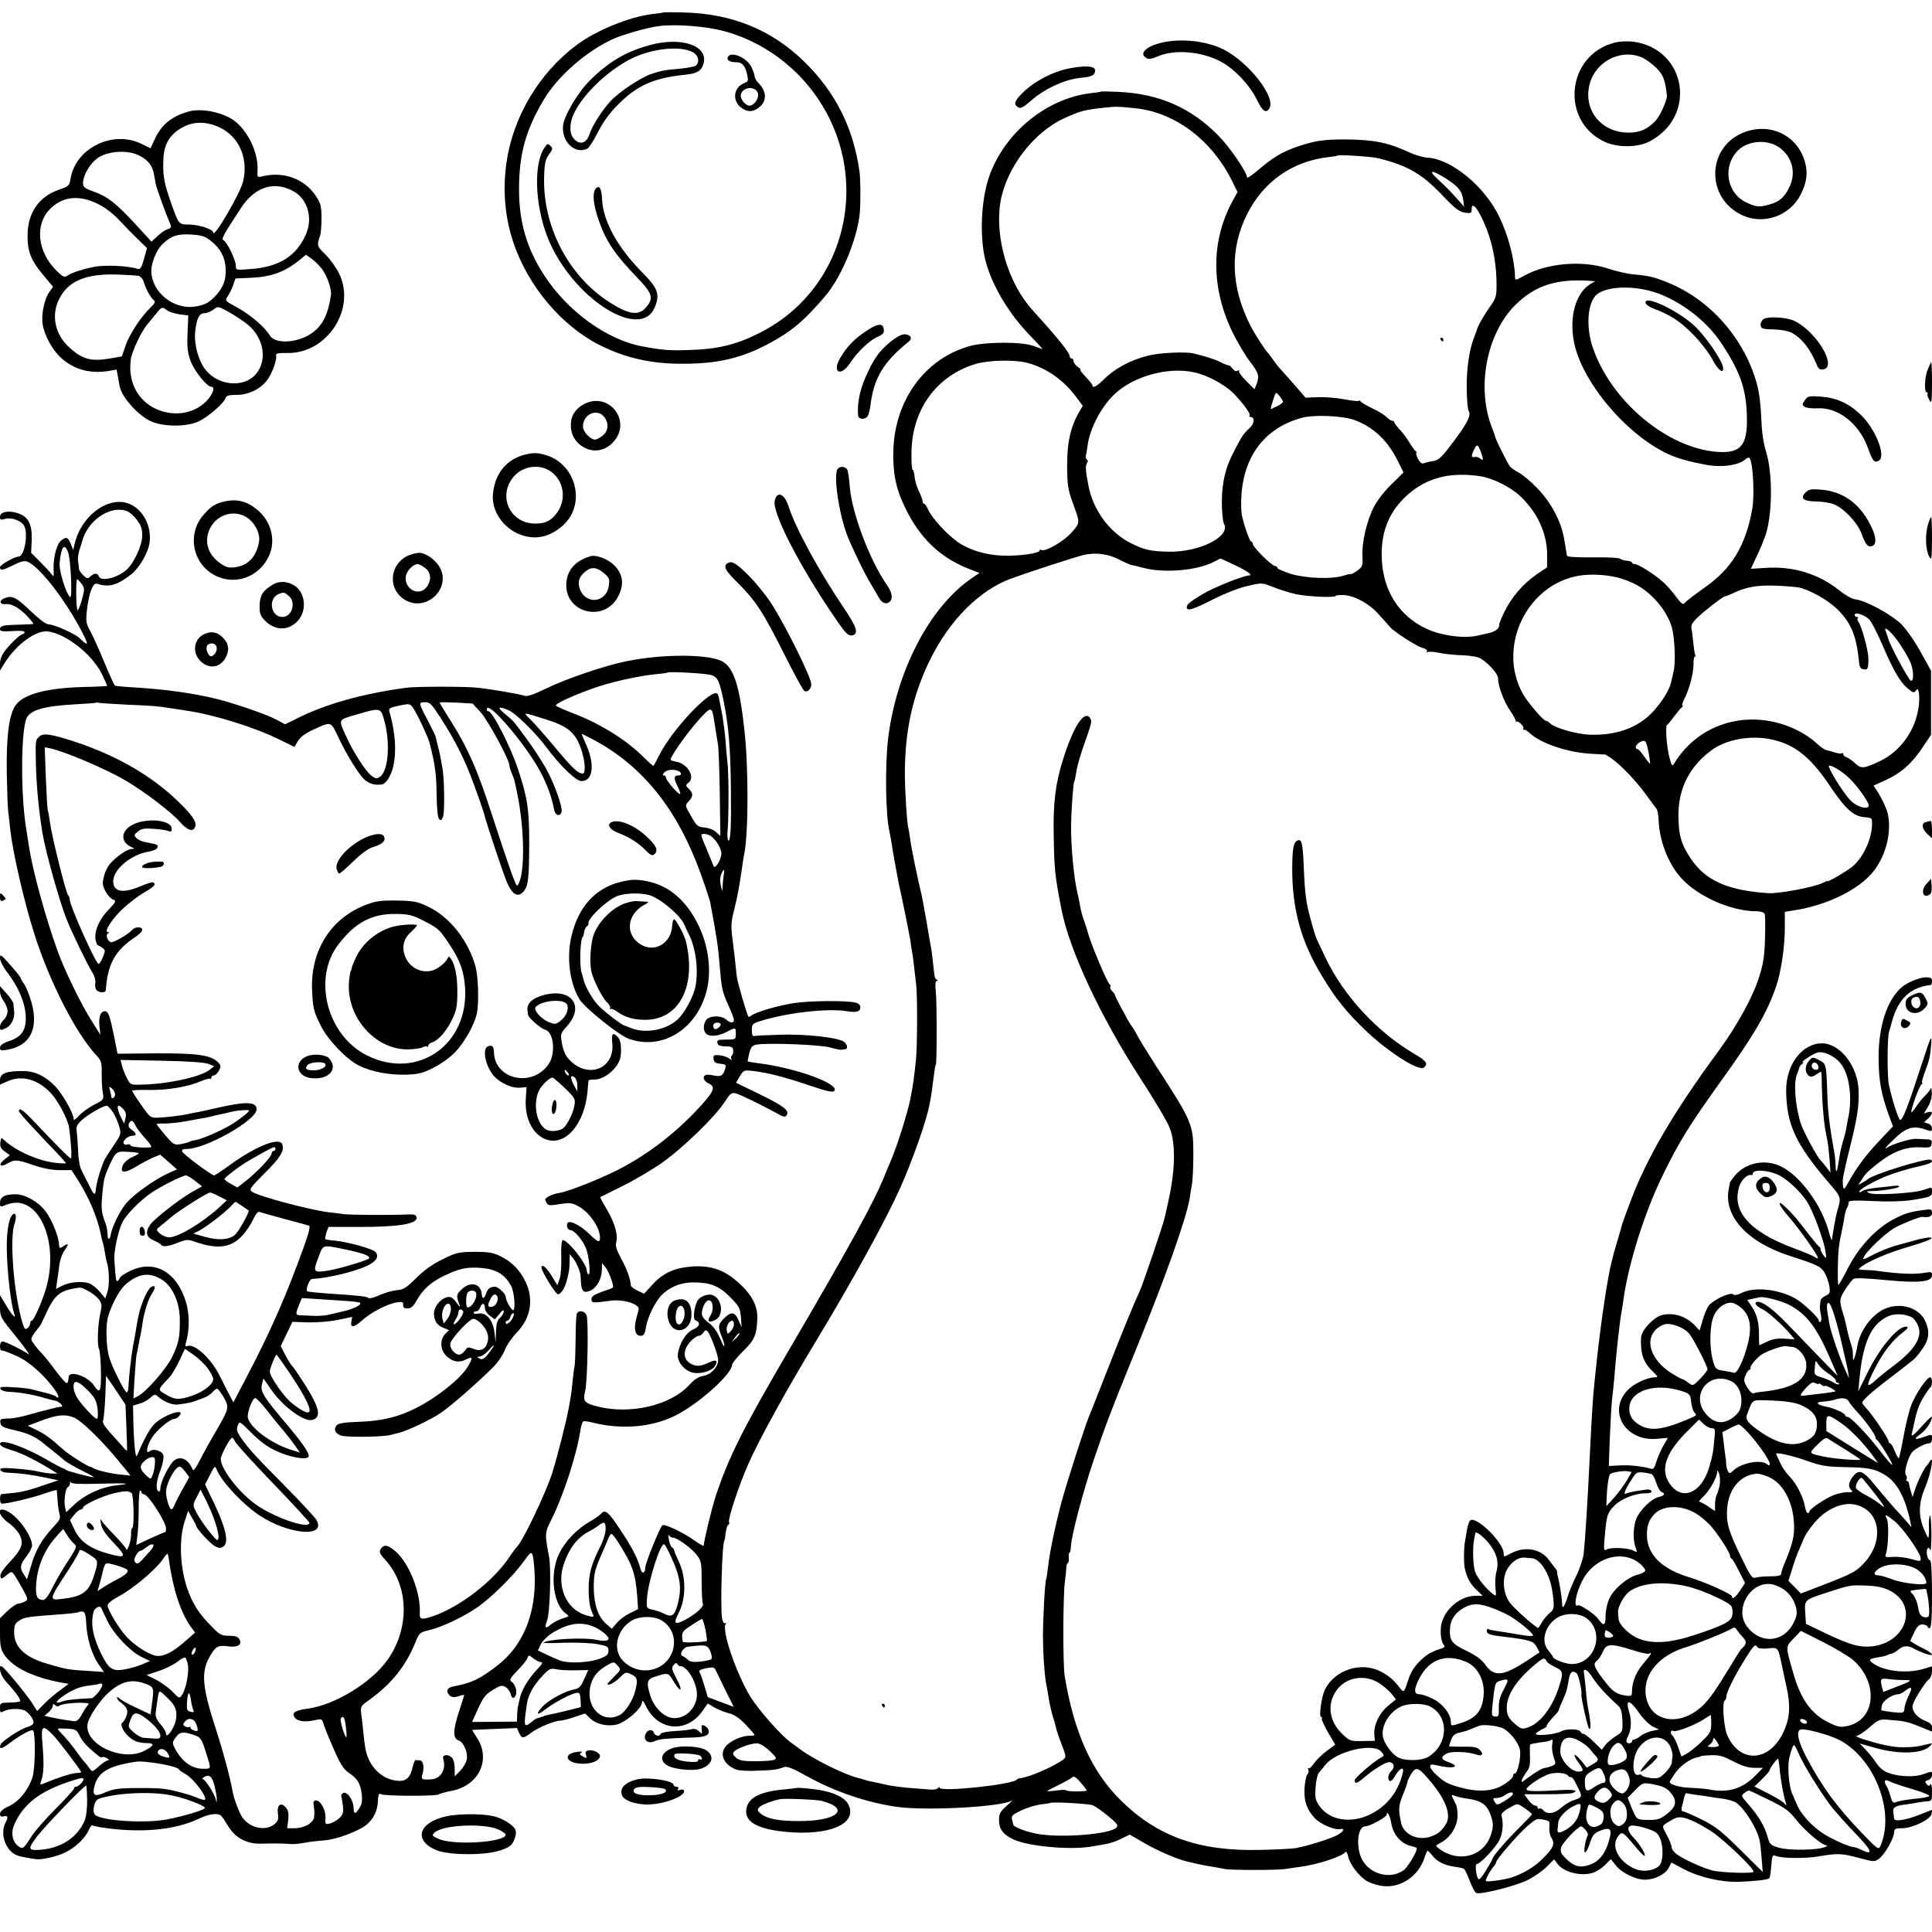 <?xml version="1.0" standalone="no"?>
<!DOCTYPE svg PUBLIC "-//W3C//DTD SVG 20010904//EN"
 "http://www.w3.org/TR/2001/REC-SVG-20010904/DTD/svg10.dtd">
<svg version="1.0" xmlns="http://www.w3.org/2000/svg"
 width="1024pt" height="1024pt" viewBox="0 0 1024 1024"
 preserveAspectRatio="xMidYMid meet">
<g transform="translate(0,1024) scale(0.1,-0.1)"
fill="#000000" stroke="none">
<path d="M3517 10174 c-1 -1 -27 -5 -57 -8 -124 -15 -301 -87 -406 -166 -198
-149 -336 -381 -370 -625 -20 -143 -8 -286 37 -420 77 -231 256 -443 459 -545
137 -68 273 -99 440 -98 186 0 312 30 457 108 119 64 184 119 293 246 84 96
165 285 185 426 7 49 7 197 0 243 -33 229 -128 418 -292 578 -173 169 -383
255 -641 261 -56 1 -103 2 -105 0z m317 -98 c152 -40 295 -125 408 -243 401
-423 293 -1102 -217 -1358 -123 -62 -222 -86 -370 -90 -108 -4 -142 -1 -250
19 -187 34 -397 186 -520 376 -93 142 -134 282 -134 456 0 188 35 313 130 474
77 129 229 261 374 326 54 23 184 60 240 66 88 11 244 -1 339 -26z"/>
<path d="M3444 10001 c-126 -34 -221 -90 -320 -190 -64 -64 -136 -188 -140
-239 -7 -85 64 -151 129 -120 9 5 35 45 57 89 28 55 61 100 108 147 100 100
188 139 354 156 62 6 86 20 97 59 26 95 -116 144 -285 98z m227 -37 c31 -16
39 -53 17 -72 -7 -5 -44 -12 -83 -16 -82 -7 -103 -11 -153 -28 -55 -19 -168
-93 -213 -141 -43 -44 -102 -136 -114 -177 -17 -55 -60 -62 -91 -15 -15 23
-14 71 2 110 42 104 180 239 310 304 109 54 258 70 325 35z"/>
<path d="M3857 9936 c-6 -16 12 -26 48 -26 28 0 45 -19 55 -65 7 -32 6 -37
-14 -45 -56 -21 -67 -88 -22 -127 33 -28 65 -29 98 -3 44 34 43 85 -3 131 -10
10 -19 26 -19 34 0 8 -8 30 -17 49 -24 52 -113 88 -126 52z m161 -195 c4 -25
-23 -61 -45 -61 -23 0 -52 37 -46 60 12 44 85 44 91 1z"/>
<path d="M2885 9456 c-63 -96 -47 -340 34 -513 141 -301 478 -505 551 -333 29
70 18 102 -67 187 -130 132 -207 271 -212 388 -2 58 -16 78 -35 53 -17 -23
-11 -85 16 -162 39 -113 84 -181 205 -307 82 -86 89 -109 47 -158 -38 -46 -90
-39 -192 26 -218 138 -356 403 -348 666 2 73 7 93 26 119 20 27 21 32 7 45
-13 14 -17 12 -32 -11z"/>
<path d="M6150 10012 c-80 -20 -114 -58 -73 -80 11 -7 29 -4 59 9 88 39 235
27 337 -29 71 -38 152 -125 188 -199 30 -64 51 -77 68 -45 32 60 -112 243
-244 310 -91 46 -233 61 -335 34z"/>
<path d="M8558 10014 c-257 -65 -290 -419 -50 -527 67 -30 171 -29 232 2 257
131 201 491 -83 530 -32 4 -71 2 -99 -5z m150 -81 c20 -10 53 -35 74 -56 34
-36 43 -59 53 -142 3 -23 -36 -110 -62 -137 -42 -44 -82 -61 -143 -61 -138 1
-233 111 -208 242 24 131 169 209 286 154z"/>
<path d="M5675 9879 c-91 -16 -193 -69 -258 -134 -41 -41 -46 -59 -20 -74 13
-7 27 0 65 33 69 63 181 115 262 123 49 4 69 11 76 23 20 37 -23 47 -125 29z"/>
<path d="M5838 9755 c-2 -2 -28 -6 -58 -9 -233 -28 -454 -208 -536 -438 -45
-127 -53 -325 -20 -453 35 -130 123 -278 237 -395 37 -38 66 -70 65 -70 -2 0
-23 7 -47 16 -59 23 -251 23 -334 1 -237 -63 -400 -281 -410 -549 -4 -120 12
-205 61 -306 77 -161 183 -264 332 -324 l63 -25 -38 -26 c-224 -151 -402 -492
-446 -853 -17 -146 -13 -414 8 -494 2 -8 6 -33 10 -55 5 -39 31 -180 39 -220
23 -102 56 -268 61 -300 3 -23 8 -52 10 -65 3 -14 7 -47 10 -75 3 -27 8 -70
11 -95 7 -56 6 -328 -1 -395 -10 -97 -16 -141 -31 -215 -17 -79 -68 -242 -104
-326 -12 -27 -26 -62 -33 -79 -55 -136 -173 -352 -508 -925 -241 -412 -315
-559 -384 -765 -22 -66 -64 -240 -65 -267 0 -5 -22 8 -49 27 -57 41 -157 89
-170 81 -12 -8 -91 -201 -91 -225 0 -32 -19 -35 -26 -4 -12 49 -46 116 -107
206 -61 93 -80 109 -100 85 -7 -8 -34 -27 -61 -43 -69 -39 -133 -106 -164
-173 -50 -106 -30 -267 38 -315 19 -13 18 -14 -18 -25 -21 -7 -49 -21 -62 -32
-30 -26 -35 -19 -20 22 15 40 22 275 10 338 -23 121 -22 126 9 189 65 127 137
348 157 479 4 23 10 45 15 48 5 3 26 0 46 -5 163 -42 335 -25 463 47 125 70
280 213 280 258 0 8 26 40 58 72 62 60 73 87 76 175 2 73 -36 138 -124 209
-65 52 -134 72 -226 65 -93 -8 -152 -36 -207 -97 l-43 -47 -34 16 c-19 9 -35
21 -36 26 -2 35 -21 88 -51 143 -23 42 -32 69 -28 83 13 39 -6 106 -46 174
-22 37 -39 68 -37 70 2 1 53 27 114 57 61 30 155 85 210 123 110 77 281 242
334 323 30 46 37 52 59 47 24 -6 133 -59 219 -106 36 -21 44 -22 52 -9 15 24
-16 48 -147 112 l-122 59 20 34 c20 33 22 34 67 29 80 -9 172 -33 299 -76 90
-31 126 -39 134 -31 36 36 -201 123 -404 148 -29 4 -53 8 -54 9 -1 1 3 20 8
43 9 33 16 42 37 46 54 11 346 0 392 -15 25 -7 51 -13 58 -12 6 1 17 2 22 3
18 2 10 30 -11 42 -40 21 -193 38 -324 35 -71 -2 -137 -5 -145 -7 -11 -3 -15
5 -15 31 0 33 2 35 58 52 140 42 350 65 447 48 48 -8 70 -2 70 21 0 12 -9 21
-26 25 -47 12 -246 10 -328 -3 -83 -13 -201 -47 -224 -66 -7 -5 -14 -8 -15 -6
-10 16 -58 182 -62 214 -6 61 -16 146 -21 185 -11 80 -10 101 8 171 17 68 29
133 43 234 3 22 7 49 10 60 22 113 23 459 0 660 -25 227 -55 323 -114 358 -70
41 -319 42 -512 2 -117 -24 -316 -92 -422 -143 -69 -34 -103 -45 -117 -40 -24
9 -174 35 -250 43 -68 7 -321 7 -375 0 -231 -31 -427 -86 -577 -161 l-67 -33
-43 23 c-48 27 -218 86 -318 111 -114 29 -268 51 -430 61 -58 3 -108 8 -111
10 -3 2 -28 56 -55 121 -27 65 -60 139 -74 165 -24 43 -26 54 -19 116 4 38 14
86 23 106 13 32 19 36 38 30 57 -18 103 -4 175 53 43 35 89 115 96 168 14 111
-63 215 -159 215 -104 0 -212 -101 -239 -225 l-7 -30 -13 33 c-16 37 -25 39
-53 15 -23 -20 -40 -91 -38 -154 2 -36 1 -39 -11 -22 -7 10 -34 39 -60 65
l-48 48 3 67 c3 86 -18 126 -77 144 -49 15 -91 5 -91 -20 0 -17 4 -18 28 -11
34 9 86 -10 100 -37 23 -42 1 -163 -29 -163 -22 0 -99 -44 -99 -56 0 -20 14
-18 71 11 32 17 58 24 71 19 61 -19 201 -197 293 -374 37 -73 35 -78 -15 -31
-23 22 -133 71 -159 71 -16 0 -48 23 -96 69 -81 77 -100 86 -139 71 -34 -13
-29 -36 7 -32 30 4 77 -25 119 -72 15 -17 26 -31 25 -33 -1 -1 -36 -3 -77 -4
-86 -2 -100 -6 -100 -25 0 -10 15 -12 65 -9 39 3 65 1 65 -5 0 -6 -3 -10 -7
-10 -12 0 -61 -44 -93 -85 -21 -26 -30 -49 -30 -73 l0 -36 28 45 c62 96 166
171 227 162 96 -13 233 -121 285 -225 16 -34 29 -62 27 -64 -1 -1 -54 -4 -116
-5 -209 -5 -337 -40 -374 -106 -31 -54 -44 -168 -41 -354 2 -96 5 -187 8 -204
2 -16 7 -57 10 -90 14 -125 74 -386 128 -555 81 -255 220 -527 330 -645 25
-27 28 -37 27 -95 0 -36 2 -82 6 -102 6 -37 5 -37 -47 -64 -29 -15 -65 -41
-80 -58 -20 -22 -28 -26 -28 -15 0 28 -59 132 -98 172 -51 53 -107 80 -167 80
-92 1 -125 -12 -125 -48 l0 -24 40 18 c73 33 156 12 224 -57 40 -39 95 -142
102 -188 10 -69 16 -164 10 -164 -7 0 -77 70 -197 197 -55 59 -79 75 -79 54 0
-5 35 -46 78 -91 42 -45 98 -105 125 -132 26 -28 47 -52 47 -53 0 -2 -22 -2
-49 1 -92 8 -218 63 -281 123 -13 13 -15 11 -18 -14 -3 -22 3 -34 23 -48 l27
-20 -29 -23 c-35 -28 -23 -44 16 -21 38 22 51 22 140 -9 50 -17 97 -26 138
-26 l62 0 31 -48 c62 -97 108 -206 126 -300 2 -14 7 -31 10 -39 2 -8 7 -30 10
-50 3 -20 7 -42 10 -50 13 -38 15 -123 4 -156 l-12 -37 -29 35 c-16 19 -41 39
-56 45 -38 13 -105 7 -144 -13 l-32 -17 6 44 c4 23 9 63 12 88 4 24 15 56 26
71 25 36 24 43 -4 24 -22 -14 -23 -13 -25 16 -3 40 -38 125 -70 168 -38 51
-108 91 -160 91 -56 0 -82 -14 -82 -45 0 -23 1 -24 33 -11 164 68 285 -186
211 -443 -21 -71 -65 -171 -76 -171 -4 0 -8 -6 -8 -14 0 -7 -6 -19 -14 -25
-12 -10 -16 -6 -25 21 -47 149 -72 452 -44 532 14 40 5 68 -14 44 -18 -22 -29
-98 -27 -183 2 -121 22 -291 40 -340 11 -32 -15 -3 -47 52 l-29 48 0 -57 c0
-58 0 -58 87 -165 48 -60 76 -100 63 -90 -33 23 -122 67 -137 67 -7 0 -13 -11
-13 -25 0 -14 3 -24 8 -23 8 1 28 -6 82 -30 64 -28 152 -107 203 -182 20 -29
22 -47 5 -33 -7 6 -35 16 -63 22 -27 7 -59 15 -70 18 -11 3 -53 8 -94 10 -59
4 -73 3 -69 -8 3 -8 21 -15 44 -16 65 -3 126 -14 194 -34 25 -7 50 -13 55 -14
10 0 35 -20 35 -28 0 -2 -6 -4 -13 -4 -7 0 -56 -12 -108 -26 -107 -30 -131
-35 -177 -36 -29 -1 -33 -4 -30 -23 3 -19 15 -25 81 -40 67 -15 109 -35 153
-73 7 -5 26 -21 44 -35 17 -14 44 -35 58 -48 15 -13 59 -38 97 -57 39 -19 66
-35 62 -35 -16 0 -142 33 -147 39 -3 3 -9 7 -15 8 -5 1 -46 22 -90 48 -124 71
-245 111 -245 82 0 -10 20 -21 57 -32 54 -16 117 -46 208 -101 l40 -24 -30 0
c-16 0 -48 5 -70 10 -22 6 -78 13 -124 16 -68 5 -83 4 -79 -7 3 -9 21 -15 45
-15 56 -2 126 -11 200 -27 l62 -13 -77 -26 c-82 -29 -123 -38 -181 -43 -20 -2
-39 -4 -43 -4 -11 -1 -10 -51 1 -51 31 0 166 32 224 53 37 13 67 22 68 18 0
-3 2 -26 4 -51 1 -25 6 -58 10 -73 7 -25 2 -34 -32 -70 -60 -64 -95 -124 -118
-205 l-22 -73 -16 25 c-24 36 -21 53 13 96 16 21 30 48 30 59 0 48 -72 150
-127 179 -60 33 -59 -15 1 -59 25 -17 52 -47 61 -66 22 -45 10 -75 -57 -146
-29 -31 -48 -59 -46 -70 3 -18 5 -18 31 3 27 22 29 22 42 4 8 -11 28 -45 45
-76 30 -55 30 -57 11 -67 -11 -6 -27 -11 -35 -11 -8 0 -33 -17 -56 -38 l-40
-39 0 -80 c0 -67 4 -86 23 -114 44 -66 150 -118 296 -146 l45 -8 -50 -37 c-27
-20 -64 -52 -83 -72 l-34 -35 -30 47 c-34 51 -145 185 -158 190 -22 9 -6 -50
22 -80 51 -55 82 -98 75 -105 -3 -4 -29 -7 -56 -7 -48 -1 -50 -2 -50 -29 0
-25 2 -27 20 -17 23 13 77 16 105 6 26 -8 58 -53 52 -70 -3 -7 -18 -17 -33
-20 -34 -9 -134 -74 -141 -93 -10 -27 6 -24 49 9 54 41 115 74 123 66 14 -14
12 -204 -3 -248 -22 -68 -70 -127 -124 -153 -32 -14 -48 -28 -48 -41 0 -13 5
-17 20 -13 22 6 25 -5 9 -34 -27 -52 -6 -131 44 -164 19 -12 40 -18 116 -29
29 -5 109 13 154 34 55 26 109 77 127 120 7 16 16 28 20 25 3 -2 20 -6 36 -9
210 -34 399 -18 532 46 53 25 99 30 115 13 7 -8 23 -32 37 -55 36 -60 97 -93
168 -92 91 2 135 1 162 -2 13 -1 45 1 70 6 25 5 72 11 105 13 67 4 195 52 233
88 35 32 53 72 55 122 2 34 5 42 17 35 20 -10 292 -11 305 -1 5 4 37 13 69 19
147 29 211 169 131 286 -13 20 -23 36 -22 37 1 0 55 3 119 5 l118 5 11 -25
c15 -32 22 -32 64 0 36 27 124 64 154 64 10 0 44 8 75 19 l57 19 24 -23 c33
-34 95 -48 146 -35 47 13 126 81 131 113 3 19 5 17 20 -13 64 -135 217 -149
301 -29 l28 40 32 -19 c18 -11 52 -25 77 -32 33 -8 58 -25 93 -62 26 -27 47
-52 47 -54 0 -2 -13 -4 -29 -4 -38 0 -95 -25 -121 -52 -40 -43 -16 -101 52
-127 15 -6 67 -9 115 -6 88 3 99 5 140 19 16 5 46 -7 121 -49 147 -82 325
-142 484 -163 159 -20 543 1 601 34 7 4 -6 -9 -28 -28 -34 -30 -40 -41 -40
-76 0 -48 23 -77 80 -103 78 -35 287 -54 398 -38 108 17 123 21 169 43 l46 22
74 -43 c66 -39 176 -87 224 -98 10 -2 37 -9 59 -14 22 -5 58 -12 80 -15 23 -4
52 -9 65 -12 32 -7 285 -7 325 0 17 3 50 8 75 11 97 13 224 55 241 79 4 5 10
-5 14 -22 9 -43 56 -105 99 -132 21 -12 60 -24 90 -27 93 -9 185 55 216 150 6
20 14 37 17 37 3 0 14 -11 25 -25 26 -33 62 -51 116 -59 24 -3 47 -8 51 -11 5
-2 18 -31 31 -64 12 -33 28 -62 35 -65 23 -8 199 35 265 66 36 17 83 49 106
72 l41 41 18 -24 c32 -43 119 -66 182 -49 20 5 51 24 69 42 l32 32 27 -34 c32
-40 105 -75 155 -75 51 1 107 29 124 62 l15 29 64 -34 c85 -45 200 -71 296
-68 85 3 151 11 159 19 3 3 8 33 10 66 4 51 7 59 21 53 31 -14 159 -16 232 -3
99 17 121 16 214 -9 78 -21 81 -21 105 -3 29 21 78 106 79 139 1 19 6 22 44
22 56 1 151 47 155 77 l3 21 -58 -23 c-78 -32 -143 -42 -144 -24 0 8 -2 21 -4
30 -5 28 9 38 60 44 28 4 61 9 75 12 14 2 35 5 48 6 20 1 22 6 22 51 0 31 -4
46 -9 38 -6 -10 -10 -10 -20 2 -10 12 -8 16 8 21 12 3 21 15 21 26 0 23 2 22
-47 5 -57 -20 -165 -10 -210 20 -13 8 -30 27 -40 42 -9 15 -32 44 -51 64 l-35
37 89 -25 c123 -34 245 -29 284 12 14 15 13 16 -15 9 -58 -14 -70 -15 -125
-16 -54 -1 -130 15 -220 45 -25 8 -38 15 -29 15 8 1 39 21 67 45 51 44 54 45
110 40 77 -6 91 -9 161 -37 l61 -25 0 22 c0 16 -10 25 -35 35 -44 16 -75 54
-67 84 7 28 63 117 85 136 10 7 17 26 17 41 l0 28 -47 -14 c-87 -26 -210 -12
-267 31 -24 18 -20 23 30 31 21 3 44 9 49 12 6 4 16 7 23 8 8 2 22 10 32 19
25 22 50 25 80 9 47 -25 100 -43 100 -34 0 5 -17 18 -37 28 -21 10 -47 24 -58
31 l-21 13 21 44 c14 31 26 43 42 44 12 0 25 -4 28 -10 20 -32 25 5 25 170 0
111 -4 180 -10 180 -13 0 -24 46 -14 61 5 9 9 7 15 -7 3 -10 6 29 6 89 -1 59
-4 101 -8 94 -4 -7 -7 -36 -5 -65 1 -28 -1 -52 -4 -52 -3 0 -14 24 -26 53 -27
70 -24 135 11 217 29 68 48 175 24 135 -7 -11 -15 -22 -18 -25 -12 -10 -49
-86 -61 -125 l-13 -40 -9 30 c-5 17 -10 36 -10 43 -1 6 -5 12 -10 12 -5 0 -6
5 -3 10 4 6 2 16 -4 23 -10 13 10 88 32 118 14 19 70 49 92 49 9 0 15 9 15 25
0 24 0 24 -42 9 -52 -18 -58 -13 -18 16 29 21 60 67 60 90 0 6 -21 -13 -47
-42 -51 -58 -68 -70 -59 -42 3 11 7 30 10 44 14 68 25 100 50 143 16 26 32 50
37 53 12 7 12 54 -1 54 -17 0 -79 -91 -100 -148 -12 -31 -30 -106 -41 -167
-11 -60 -22 -111 -25 -114 -2 -2 -12 14 -21 37 -9 23 -20 42 -25 42 -4 0 -8 5
-8 10 0 14 -83 138 -115 172 -14 15 -25 30 -25 33 0 12 54 61 130 118 66 50
96 74 144 112 7 6 27 30 44 54 36 49 41 91 18 145 -34 82 -153 111 -239 57
-62 -40 -111 -114 -123 -187 -3 -20 -10 -46 -14 -58 -8 -19 -9 -19 -9 7 -1 34
-1 31 -12 69 -12 39 -18 64 -25 98 -3 14 -9 39 -15 57 -22 68 -20 82 13 131
17 26 36 50 41 53 10 7 59 5 187 -7 165 -15 230 -8 230 27 0 17 -5 19 -32 14
-61 -11 -137 -8 -273 11 -11 1 -36 3 -55 3 -33 2 -34 2 -15 17 43 32 145 75
255 107 63 18 116 38 117 44 2 10 -49 1 -127 -22 -8 -2 -39 -11 -68 -19 -29
-8 -80 -29 -113 -46 -57 -29 -60 -30 -48 -9 16 31 105 116 153 146 30 20 141
65 154 63 35 -4 52 2 52 21 0 20 -4 21 -42 16 -77 -10 -102 -18 -163 -50 -92
-49 -182 -145 -238 -254 -26 -51 -50 -93 -53 -93 -3 0 -4 43 -3 95 1 86 6 124
24 205 3 14 8 41 11 60 3 19 9 40 12 45 7 10 8 16 11 35 1 7 43 9 129 4 80 -4
155 -2 202 5 103 16 110 19 110 46 0 24 0 24 -42 9 -52 -19 -267 -31 -292 -17
-15 8 -13 10 11 10 51 0 143 14 148 23 3 5 -8 7 -24 5 -15 -2 -57 -7 -92 -10
-35 -4 -70 -11 -77 -17 -7 -6 -15 -9 -17 -6 -9 9 68 54 145 85 41 16 112 38
158 48 75 17 94 27 75 38 -20 11 -311 -79 -333 -103 -3 -3 -15 -11 -28 -18
l-23 -13 18 28 c22 34 26 38 85 86 77 61 147 89 220 86 58 -3 63 -1 66 19 3
18 -2 22 -25 23 -15 1 -41 2 -58 3 -31 1 -129 -29 -155 -48 -29 -20 35 46 72
76 44 34 79 40 131 22 34 -12 37 -12 37 6 0 10 -9 22 -21 25 l-21 7 21 19 c27
26 27 42 -1 34 l-21 -7 21 35 c13 21 22 50 21 73 0 22 -3 32 -6 24 -3 -8 -18
-26 -32 -40 -15 -14 -36 -41 -48 -60 -13 -19 -23 -30 -23 -24 0 21 43 139 54
146 6 4 8 8 4 8 -4 0 1 24 13 54 26 70 30 89 35 156 3 49 -2 37 -47 -100 -78
-240 -106 -313 -119 -305 -10 6 -48 129 -59 189 -9 47 -8 246 1 276 3 8 10 35
17 60 33 117 98 178 204 189 4 1 7 10 7 21 0 16 -7 20 -32 20 -33 0 -100 -28
-128 -52 -78 -68 -123 -205 -123 -373 1 -124 12 -188 55 -308 l21 -57 -64 -68
c-73 -76 -128 -148 -170 -225 -28 -51 -31 -50 -32 8 0 11 14 76 31 145 47 188
55 241 53 327 -2 129 -97 253 -194 253 -105 0 -190 -112 -190 -248 1 -181 50
-286 226 -491 68 -79 67 -76 43 -156 -6 -21 -23 -116 -26 -145 -1 -8 -8 9 -16
39 -39 144 -152 299 -255 349 -83 40 -185 20 -242 -47 -15 -18 -27 -36 -28
-39 0 -4 -3 -16 -5 -27 -33 -146 92 -287 321 -361 149 -48 164 -56 185 -88 10
-18 22 -50 26 -72 5 -36 3 -41 -20 -52 -14 -6 -27 -18 -27 -27 -1 -8 -2 -21
-3 -27 -1 -7 1 -28 5 -46 4 -17 3 -35 -2 -38 -5 -3 -9 0 -9 7 0 15 -86 96
-125 117 -91 50 -216 63 -284 29 -22 -11 -38 -14 -45 -7 -16 13 -108 -31 -130
-61 -9 -13 -24 -48 -32 -78 l-16 -53 -24 26 c-47 50 -117 72 -178 55 -43 -12
-105 -80 -108 -117 -4 -88 12 -135 65 -184 25 -25 27 -28 9 -28 -38 0 -107
-31 -140 -63 -116 -112 -20 -279 151 -263 l57 5 -24 -42 c-13 -23 -30 -61 -37
-85 -9 -31 -16 -41 -28 -37 -42 13 -112 21 -165 18 l-59 -3 6 163 c4 89 9 173
11 187 2 14 7 61 11 105 12 150 30 313 41 370 2 10 6 37 9 60 28 193 111 456
205 650 89 182 137 261 303 493 186 258 253 374 302 517 25 74 45 208 45 306
l0 86 73 12 c163 29 325 111 397 203 66 83 97 207 76 304 -5 26 -35 89 -59
125 l-17 25 53 24 c93 41 150 91 215 190 l37 55 0 170 0 170 -55 99 c-30 55
-76 121 -102 147 -51 51 -191 127 -243 132 -18 2 -54 22 -85 47 -112 89 -245
130 -393 120 -42 -3 -77 -5 -77 -4 0 0 9 19 20 42 18 37 40 86 45 102 1 3 4
12 8 20 41 104 45 334 8 455 -15 48 -23 105 -26 180 -2 66 -11 138 -23 180
-66 241 -250 449 -474 538 -75 30 -97 35 -182 43 -33 3 -93 17 -135 31 -132
44 -318 29 -438 -36 -52 -29 -53 -29 -53 -8 -2 90 -35 217 -82 315 -76 161
-253 308 -379 316 -24 1 -69 14 -101 29 -112 52 -185 66 -333 68 -116 0 -162
-6 -252 -36 -86 -29 -136 -59 -215 -127 -32 -27 -58 -45 -58 -39 0 27 -91 160
-152 222 -145 148 -314 222 -530 232 -48 2 -89 3 -90 2z m182 -89 c206 -22
399 -166 506 -377 l33 -67 -29 -53 c-113 -211 -111 -460 5 -695 25 -50 65
-118 90 -150 47 -62 51 -77 35 -120 l-11 -27 -44 44 c-24 24 -41 47 -38 53 4
5 1 6 -7 1 -8 -5 -18 -1 -27 11 -8 10 -17 18 -21 18 -4 -1 -23 6 -42 16 -31
16 -79 31 -145 47 -42 10 -182 3 -240 -12 -100 -26 -177 -68 -241 -132 -31
-31 -54 -42 -54 -25 0 4 -16 24 -36 45 -19 20 -32 37 -27 37 4 0 -3 7 -15 16
-12 8 -22 22 -22 30 0 8 -4 14 -10 14 -5 0 -10 5 -10 10 0 20 -61 96 -197 246
-130 142 -202 387 -170 576 31 178 175 367 337 441 89 40 104 44 210 56 66 7
74 7 170 -3z m1292 -266 c152 -40 223 -81 329 -191 69 -73 92 -91 122 -96 33
-5 37 -3 37 16 0 51 37 3 78 -99 36 -91 55 -197 54 -306 0 -53 -4 -67 -35
-110 -33 -46 -66 -105 -69 -121 -1 -5 -8 -23 -15 -42 -25 -60 -41 -168 -39
-274 1 -56 5 -108 10 -115 14 -23 -3 -59 -78 -160 -63 -84 -79 -100 -107 -105
-19 -3 -42 -8 -51 -12 -12 -5 -21 2 -33 24 -8 17 -12 31 -8 31 5 0 3 4 -3 8
-5 4 -21 25 -34 47 -13 22 -36 53 -52 69 -15 17 -28 33 -28 38 0 4 -5 8 -11 8
-7 0 -19 8 -28 18 -9 10 -43 32 -76 47 -33 16 -62 33 -63 37 -2 5 -7 6 -12 3
-4 -2 -39 1 -77 9 -38 7 -99 12 -136 11 l-67 -3 -52 60 c-29 33 -64 73 -78 88
-14 15 -32 38 -40 50 -8 12 -20 28 -25 34 -22 23 -73 103 -99 153 -103 205
-109 402 -16 588 86 172 241 281 430 302 25 3 46 6 48 8 7 7 186 -5 224 -15z
m356 -109 c64 -42 82 -65 88 -115 l4 -31 -45 50 c-24 28 -66 69 -92 93 -59 53
-36 55 45 3z m767 -540 l20 -2 -20 -11 c-81 -45 -119 -171 -93 -308 39 -210
275 -492 498 -596 53 -24 108 -40 205 -58 80 -15 170 -2 204 28 11 10 21 13
25 7 18 -29 26 -199 13 -271 -36 -196 -109 -314 -253 -415 -49 -35 -96 -70
-103 -79 -11 -13 -17 -9 -48 32 -19 26 -49 60 -67 76 -42 39 -132 96 -151 96
-8 0 -15 4 -15 8 0 4 -12 9 -26 10 -15 1 -32 6 -38 11 -6 5 -71 8 -145 7 -84
-1 -134 2 -136 9 -1 5 -7 41 -13 79 -15 99 -70 203 -146 280 -33 35 -77 71
-96 81 -19 10 -41 25 -48 34 -13 18 -73 137 -77 155 -1 6 -7 24 -14 41 -88
214 -34 504 120 658 106 105 221 142 404 128z m300 -50 c142 -34 304 -150 389
-281 101 -152 132 -244 135 -392 3 -150 -33 -192 -158 -183 -264 20 -560 267
-658 550 -39 112 -29 242 20 284 48 39 161 48 272 22z m-3287 -385 c99 -27
189 -90 255 -179 l36 -48 -19 -32 c-47 -82 -65 -164 -64 -297 1 -88 5 -117 28
-180 42 -114 42 -110 -4 -162 -41 -47 -141 -105 -160 -93 -6 3 -10 2 -10 -3 0
-15 -110 -30 -195 -27 -89 3 -176 29 -237 71 -59 41 -140 129 -161 177 -6 15
-15 27 -19 27 -5 0 -8 6 -8 13 0 7 -9 33 -21 56 -11 24 -21 59 -22 77 -1 19
-6 34 -10 34 -4 0 -7 43 -6 95 4 225 132 402 337 465 71 22 210 25 280 6z
m910 -57 c65 -20 148 -69 183 -107 53 -56 90 -108 82 -115 -3 -4 -2 -7 4 -7
25 0 23 -34 -4 -59 -32 -29 -41 -43 -82 -122 -46 -87 -64 -163 -65 -269 0 -52
5 -104 11 -115 39 -68 -131 -154 -297 -149 -93 2 -127 10 -198 46 -111 56
-199 175 -223 304 -16 81 -17 107 -7 121 5 7 5 14 -1 17 -6 4 -8 12 -6 19 2 7
6 30 9 53 12 95 77 217 151 282 113 100 309 144 443 101z m442 -149 c0 -4 -12
-13 -27 -21 -16 -7 -31 -15 -35 -17 -6 -3 -1 16 18 72 7 18 8 18 26 -3 10 -13
18 -26 18 -31z m375 -95 c100 -35 179 -108 232 -215 l32 -64 -62 -61 c-36 -34
-77 -87 -95 -122 -38 -73 -64 -185 -61 -262 3 -49 0 -55 -26 -75 -16 -11 -32
-20 -35 -19 -3 2 -20 -2 -39 -8 -60 -20 -198 -15 -278 9 -40 13 -73 27 -73 32
0 6 -5 10 -12 10 -17 0 -118 101 -118 117 0 7 -4 13 -9 13 -9 0 -49 121 -51
155 -16 259 100 440 318 500 63 18 213 12 277 -10z m673 -168 c16 -44 15 -52
-2 -38 -8 7 -21 11 -28 9 -20 -4 -21 4 -7 35 16 35 22 34 37 -6z m-3 -131 c67
-10 163 -58 215 -108 90 -86 140 -197 140 -308 l0 -67 -55 -37 c-74 -52 -131
-118 -171 -198 -18 -38 -30 -68 -28 -68 3 0 0 -8 -5 -19 -6 -10 -27 -22 -48
-26 -21 -5 -45 -10 -53 -12 -73 -20 -203 -3 -285 37 -140 68 -223 198 -231
363 -7 136 31 240 118 327 106 104 233 141 403 116z m-7172 -185 c14 -6 38
-26 53 -47 22 -29 28 -47 28 -83 -1 -52 -42 -142 -81 -179 -49 -45 -138 -67
-149 -37 -8 19 -23 19 -44 0 -15 -13 -19 -13 -38 5 -12 12 -22 26 -23 33 0 7
-3 25 -5 40 -3 16 1 45 8 65 7 21 13 39 13 42 29 112 150 194 238 161z m-312
-218 c14 -38 24 -251 10 -238 -22 22 -59 141 -55 180 8 87 25 110 45 58z
m5567 -37 c29 -15 60 -29 70 -31 9 -1 36 -8 59 -14 109 -30 285 -16 374 30
l38 19 63 -29 c71 -33 112 -60 89 -61 -29 0 -186 -63 -245 -98 -66 -39 -86
-55 -86 -70 0 -23 29 -15 137 40 68 34 145 64 188 73 74 17 74 17 137 -8 35
-14 88 -30 120 -37 64 -13 208 -19 208 -8 0 3 19 5 43 4 59 -4 135 -46 185
-103 24 -26 51 -56 60 -67 25 -28 144 -104 175 -111 15 -4 24 -12 20 -18 -3
-5 -1 -7 5 -3 6 3 32 2 59 -4 26 -6 82 -12 124 -13 48 -2 85 -9 100 -19 43
-28 89 -81 89 -103 0 -42 31 -124 65 -173 18 -27 32 -53 29 -56 -2 -3 -1 -4 3
-1 9 7 44 -26 37 -37 -3 -4 -2 -7 3 -6 5 2 19 -6 31 -18 59 -54 199 -102 322
-109 36 -2 66 -4 68 -4 1 -1 3 0 5 1 1 2 18 -8 37 -21 51 -36 129 -117 183
-191 26 -36 51 -70 57 -77 5 -6 10 -33 11 -60 4 -109 50 -229 118 -305 88 -99
266 -178 402 -178 22 0 39 -6 42 -14 3 -7 4 -64 2 -127 -2 -89 -8 -133 -30
-203 -31 -104 -118 -263 -218 -399 -236 -320 -380 -566 -466 -797 -24 -63 -44
-119 -45 -125 -1 -5 -10 -37 -20 -70 -10 -33 -20 -67 -22 -75 -2 -8 -8 -33
-14 -55 -20 -82 -52 -294 -75 -500 -23 -210 -25 -238 -40 -545 -10 -216 -24
-430 -31 -494 -3 -26 -20 -78 -38 -115 -18 -36 -39 -86 -46 -111 -16 -52 -30
-73 -30 -45 -1 32 -11 97 -20 135 -5 19 -8 37 -7 40 1 3 -4 12 -11 20 -7 8
-22 28 -34 44 -42 56 -124 71 -193 36 -47 -24 -45 -24 -45 -4 0 57 -142 198
-177 176 -6 -4 -14 -27 -18 -52 -4 -25 -9 -54 -11 -65 -6 -29 -6 -117 0 -140
11 -47 29 -80 61 -111 l34 -32 -39 0 c-75 -1 -152 -61 -177 -137 -12 -36 -8
-102 8 -121 9 -11 7 -15 -7 -20 -60 -19 -83 -33 -120 -70 -27 -26 -48 -60 -59
-95 -24 -74 -24 -73 -48 -42 -31 40 -57 62 -100 84 -102 53 -240 9 -293 -93
-19 -36 -35 -148 -22 -148 5 0 7 -4 4 -8 -3 -5 12 -38 33 -74 l38 -65 -46 -34
c-25 -19 -55 -48 -67 -66 -12 -18 -25 -29 -29 -25 -5 4 -5 1 -1 -6 4 -7 2 -20
-5 -28 -7 -8 -13 -42 -15 -76 -3 -65 13 -111 56 -156 28 -30 103 -62 130 -57
33 6 23 -13 -17 -34 -39 -19 -152 -55 -213 -66 -19 -4 -105 -8 -190 -10 -325
-8 -546 71 -741 264 -154 153 -247 360 -296 658 -10 61 -9 419 1 498 4 33 8
68 8 77 -1 10 3 20 7 23 5 2 7 16 6 30 -2 14 0 25 3 25 4 0 8 15 8 33 2 54 61
281 120 456 66 194 90 257 234 611 146 358 256 667 275 775 2 17 8 50 12 75 5
25 8 99 8 165 0 156 -6 170 -201 470 -39 61 -82 130 -95 155 -13 25 -27 47
-30 50 -3 3 -12 17 -20 31 -8 15 -26 49 -42 78 -15 28 -27 53 -27 56 0 3 -6
13 -15 21 -8 9 -13 19 -10 24 3 5 1 10 -3 12 -12 5 -104 224 -117 278 -2 8
-10 34 -18 57 -9 22 -18 58 -22 80 -3 21 -10 54 -15 73 -17 68 -34 242 -33
345 0 80 11 234 17 244 3 3 7 27 11 51 3 25 20 83 36 130 48 136 48 137 35
156 -30 40 -87 -48 -140 -216 -42 -130 -55 -237 -51 -410 3 -183 6 -209 41
-390 42 -216 205 -565 418 -895 75 -115 145 -234 156 -264 32 -83 29 -221 -6
-381 -8 -36 -17 -76 -20 -90 -8 -39 -114 -350 -134 -395 -31 -66 -93 -218
-180 -440 -45 -115 -86 -219 -91 -230 -20 -48 -121 -363 -143 -447 -34 -130
-64 -272 -71 -343 -4 -33 -8 -62 -10 -65 -6 -10 -17 -195 -17 -300 0 -92 7
-194 16 -248 2 -9 9 -48 15 -87 7 -38 17 -81 22 -95 5 -14 11 -36 14 -49 2
-13 16 -56 31 -94 26 -68 26 -70 8 -84 -49 -37 -187 -96 -229 -98 -5 0 -12 -3
-15 -7 -21 -27 -410 -68 -410 -43 0 5 -4 5 -8 -2 -4 -6 -23 -10 -42 -8 -19 1
-71 6 -115 9 -44 4 -98 11 -120 17 -22 5 -53 12 -70 15 -16 3 -37 8 -45 11 -8
3 -20 7 -26 8 -72 16 -237 97 -314 154 -19 14 -41 31 -49 36 -50 35 -173 175
-215 244 -76 127 -151 348 -130 383 4 6 3 8 -3 5 -6 -4 -13 7 -16 26 -10 66 1
412 13 412 1 0 4 18 6 40 3 22 9 41 14 43 5 2 7 9 4 16 -6 16 54 198 102 306
53 122 206 400 364 660 190 315 363 629 442 805 63 141 137 351 153 433 10 49
13 69 20 126 8 63 12 91 15 91 6 0 6 340 0 388 -4 37 -2 57 4 57 7 0 8 3 1 8
-11 8 -11 6 -19 82 -3 30 -8 66 -10 80 -3 14 -14 79 -25 145 -12 66 -23 129
-26 140 -27 113 -56 257 -61 299 -4 28 -8 53 -9 56 -7 11 -19 200 -19 290 0
227 41 413 132 600 103 211 263 372 430 433 104 38 353 119 392 127 61 12 123
4 178 -24z m2667 -103 c70 -23 113 -48 163 -96 51 -49 90 -112 104 -165 15
-63 20 -185 8 -232 -6 -25 -12 -52 -14 -61 -9 -37 -47 -98 -91 -147 -79 -88
-196 -131 -338 -126 -70 2 -187 36 -211 60 -8 8 -19 14 -23 14 -13 0 -94 95
-120 140 -141 248 18 583 298 629 69 11 160 4 224 -16z m-8162 -28 c16 -23 16
-27 1 -85 -10 -33 -20 -57 -23 -54 -8 8 -10 164 -2 164 3 0 14 -12 24 -25z
m9102 -19 c57 -12 153 -66 202 -114 75 -73 103 -142 117 -287 2 -22 9 -31 25
-33 21 -3 24 5 24 58 -1 45 -36 172 -54 196 -5 6 -6 14 -2 17 3 4 1 7 -5 7 -7
0 -12 5 -12 11 0 17 52 1 77 -24 12 -12 44 -74 71 -137 55 -129 92 -194 131
-227 30 -26 37 -28 47 -11 14 23 22 -37 12 -97 -19 -121 -98 -229 -204 -279
-85 -40 -99 -42 -131 -12 -15 14 -36 29 -45 32 -10 3 -18 10 -18 16 0 6 -3 9
-6 6 -3 -4 -20 -2 -37 3 -18 6 -40 12 -49 14 -9 2 -34 20 -55 40 -21 20 -65
49 -98 65 -242 119 -518 44 -651 -176 -10 -17 -13 -15 -23 21 -17 57 -26 176
-15 183 6 4 23 25 39 47 17 22 34 43 40 47 5 4 7 8 2 8 -4 0 0 15 9 33 27 51
50 138 50 185 -1 23 3 42 7 42 5 0 6 4 2 9 -3 5 -7 33 -10 63 -3 29 -7 64 -10
77 -3 17 5 32 30 56 40 39 139 115 149 115 5 0 23 7 42 16 69 33 128 43 224
40 52 -2 109 -7 125 -10z m539 -306 c24 -36 48 -80 55 -99 15 -45 14 -94 -1
-89 -12 4 -110 186 -120 223 -3 11 -9 28 -13 38 -17 41 37 -8 79 -73z m-6301
-159 c32 -12 40 -31 62 -135 27 -133 37 -250 39 -481 2 -189 -2 -267 -14 -260
-4 3 -6 24 -4 47 7 75 7 301 0 363 -4 33 -9 89 -11 125 -3 36 -10 90 -15 120
-6 30 -13 68 -16 84 -3 16 -7 33 -10 37 -25 41 -240 -183 -311 -326 -14 -27
-27 -52 -29 -54 -2 -2 -24 17 -49 42 -88 90 -224 176 -366 232 -52 20 -98 40
-102 44 -9 9 76 49 192 91 87 32 236 66 331 76 36 3 66 7 67 9 9 7 213 -4 236
-14z m-3098 -156 c137 -6 156 -7 232 -19 21 -3 56 -9 78 -12 143 -20 367 -89
498 -155 l78 -38 17 30 c12 21 37 40 77 59 105 48 96 50 140 -41 44 -93 108
-196 138 -222 24 -21 56 -30 88 -25 17 2 31 17 47 49 36 74 35 203 -4 336 -5
19 0 22 51 33 51 11 58 10 71 -7 20 -26 80 -153 90 -188 29 -112 37 -166 38
-272 1 -79 6 -127 13 -134 10 -10 14 -7 21 12 10 26 7 202 -3 259 -4 19 -9 46
-11 60 -3 14 -9 41 -14 60 -5 19 -10 38 -10 42 0 4 -17 40 -38 80 -55 105 -55
105 -20 106 26 1 35 -8 84 -84 80 -125 129 -222 180 -363 25 -69 47 -133 49
-141 10 -46 109 -342 127 -378 27 -57 56 -69 84 -36 24 30 28 66 29 254 0 181
-9 241 -60 395 -38 116 -135 305 -156 305 -5 0 -9 5 -9 10 0 55 198 -174 280
-323 39 -72 64 -139 77 -209 6 -30 30 -38 39 -13 9 23 -39 157 -86 239 -24 41
-69 110 -101 153 -71 96 -68 93 -115 131 -41 34 -34 41 21 18 38 -16 147 -123
205 -202 72 -96 153 -174 182 -174 61 0 72 87 25 193 -14 31 -25 57 -23 57 2
0 30 -14 62 -31 261 -139 445 -369 568 -710 25 -69 47 -137 50 -150 37 -197
42 -233 51 -344 10 -117 13 -130 45 -202 17 -36 30 -72 30 -79 0 -19 -20 -17
-42 3 -25 22 -88 21 -105 -3 -16 -22 -17 -56 -1 -72 18 -18 64 -15 108 8 50
26 50 26 50 -10 0 -29 -1 -30 -51 -30 -43 0 -50 -3 -47 -17 2 -14 14 -18 43
-19 34 0 40 -4 41 -22 1 -13 -3 -25 -8 -28 -4 -3 -5 -11 -1 -17 4 -7 -1 -5
-11 2 -10 8 -33 16 -53 18 -30 2 -34 0 -31 -20 2 -17 11 -23 36 -25 29 -3 32
-6 26 -25 -11 -38 -22 -45 -57 -38 -18 4 -38 6 -45 4 -21 -8 -13 -33 13 -45
36 -16 31 -37 -22 -98 -121 -138 -265 -255 -421 -341 -97 -54 -292 -133 -348
-142 -35 -5 -74 -24 -74 -35 0 -4 4 -13 9 -21 7 -11 20 -11 67 -3 51 8 64 7
95 -9 60 -30 119 -114 119 -169 0 -29 -11 -25 -58 21 -48 46 -103 73 -114 57
-8 -15 1 -38 16 -38 19 0 63 -51 81 -94 17 -41 28 -149 13 -140 -4 3 -8 12 -8
20 0 37 -109 172 -129 160 -5 -3 -8 -43 -6 -89 1 -45 -2 -97 -9 -115 l-12 -34
-31 51 c-29 46 -53 65 -53 42 0 -19 75 -141 87 -141 17 0 39 36 49 80 11 47
12 49 13 94 l1 39 19 -24 c15 -20 30 -52 37 -81 1 -5 2 -23 3 -40 2 -52 14
-64 49 -49 35 15 62 63 62 113 l1 33 19 -23 c18 -22 46 -100 38 -107 -2 -2
-28 -12 -58 -22 -41 -15 -55 -24 -55 -39 0 -21 5 -21 101 -8 70 9 157 -19 149
-47 -3 -10 -7 -28 -10 -38 -18 -61 -10 -101 20 -101 18 0 23 9 30 51 8 48 48
129 79 162 44 45 104 70 168 70 93 0 139 -18 198 -78 48 -49 53 -58 57 -107
l4 -53 -17 38 c-19 44 -38 47 -76 10 -32 -31 -34 -46 -13 -96 8 -20 15 -42 14
-49 0 -7 -5 -2 -11 12 -27 64 -42 87 -74 110 -20 15 -34 34 -34 47 0 34 22 74
39 71 22 -4 25 -52 6 -81 -19 -30 -8 -40 25 -24 50 25 38 119 -18 134 -27 6
-68 -12 -78 -36 -17 -40 -21 -93 -9 -98 30 -11 25 -34 -10 -49 -38 -15 -74
-74 -82 -130 -6 -41 35 -91 82 -100 43 -8 102 11 116 38 16 29 4 34 -36 15
-45 -21 -69 -21 -100 -1 -36 23 -34 72 4 113 16 17 36 31 45 31 8 0 19 8 25
18 7 12 13 14 21 6 13 -13 51 -110 56 -146 5 -38 -35 -84 -80 -91 -24 -4 -47
-19 -72 -47 -98 -108 -311 -159 -486 -115 -73 19 -80 27 -66 85 12 49 18 370
7 398 -9 25 -44 30 -52 8 -3 -8 -6 -68 -6 -133 -1 -65 -3 -128 -5 -140 -3 -12
-7 -49 -11 -82 -3 -33 -7 -68 -9 -78 -2 -10 -6 -36 -10 -58 -14 -77 -58 -251
-88 -349 -32 -102 -152 -355 -185 -391 -10 -11 -31 -39 -46 -62 -86 -126 -257
-258 -399 -308 -65 -22 -75 -20 -73 15 6 104 -54 260 -125 324 -43 39 -66 43
-83 14 -9 -13 -3 -25 27 -58 123 -136 128 -359 12 -525 -85 -122 -279 -241
-423 -261 -68 -9 -86 -20 -73 -44 13 -24 55 -30 116 -16 28 6 32 4 38 -19 4
-14 27 -73 53 -131 36 -83 53 -110 80 -129 48 -32 63 -57 70 -113 4 -37 1 -56
-12 -75 -22 -35 -30 -34 -31 3 -2 39 -31 82 -52 78 -9 -3 -15 -11 -13 -19 3
-8 6 -32 9 -54 3 -32 -1 -44 -20 -62 -13 -12 -35 -24 -49 -28 -25 -6 -26 -4
-24 29 3 41 -25 93 -50 93 -14 0 -16 -7 -11 -36 3 -20 3 -45 0 -57 -8 -29 -55
-54 -102 -54 l-40 0 6 45 c3 34 0 50 -13 65 -27 30 -48 14 -42 -32 4 -32 1
-41 -20 -58 -48 -37 -129 -19 -169 38 -16 24 -43 94 -50 132 -15 82 -50 212
-88 330 -76 232 -82 309 -32 394 30 51 42 57 96 50 50 -7 75 9 59 37 -7 14
-21 19 -54 19 -39 0 -50 5 -87 43 -74 73 -107 125 -137 212 -37 113 -43 254
-13 349 l19 58 21 -37 c12 -20 22 -39 22 -42 0 -14 74 -95 99 -108 23 -12 31
-12 46 -1 28 20 13 94 -46 219 l-52 109 26 51 c25 49 26 50 36 27 24 -62 136
-181 223 -240 161 -107 367 -122 302 -21 -10 14 -84 94 -165 176 -168 170
-189 194 -230 252 -24 34 -27 46 -19 67 9 25 9 25 74 -40 42 -42 86 -75 129
-94 72 -34 160 -50 172 -31 8 14 -25 64 -109 164 -132 156 -148 182 -137 222
l7 29 43 -62 c63 -89 172 -169 216 -158 52 13 38 69 -49 203 -25 39 -52 78
-59 85 -7 7 -23 33 -36 58 l-23 45 31 65 31 64 82 -3 c48 -1 114 4 158 13 41
9 76 16 76 16 1 0 -1 -11 -4 -25 -6 -35 15 -32 61 10 45 40 129 83 179 92 31
4 36 3 35 -13 -2 -14 5 -19 23 -19 18 0 30 10 47 40 34 61 77 100 149 134 72
34 110 44 169 42 97 -3 149 -30 185 -99 15 -29 23 -119 11 -126 -8 -5 -41 51
-41 71 -1 17 -39 53 -57 53 -25 0 -39 -11 -47 -37 -9 -29 -21 -30 -23 -1 -4
54 -58 68 -103 27 -32 -29 -33 -36 -15 -84 6 -15 3 -14 -11 5 -25 34 -36 41
-59 33 -34 -10 -65 -51 -65 -86 1 -39 17 -63 53 -76 l27 -11 -20 -20 c-29 -29
-27 -84 4 -115 33 -33 67 -40 105 -21 38 20 39 9 7 -43 -40 -62 -164 -161
-273 -215 -94 -47 -180 -68 -303 -72 -81 -3 -108 -8 -117 -20 -15 -21 -8 -39
22 -52 24 -11 218 -9 263 2 12 3 30 8 41 10 48 11 175 71 231 110 60 42 194
160 276 242 23 23 49 62 59 87 9 25 38 67 64 94 74 77 91 175 47 268 -29 62
-73 107 -134 137 -39 19 -63 23 -137 23 -83 -1 -96 -3 -168 -39 -54 -26 -98
-57 -141 -100 -53 -52 -68 -62 -102 -64 -21 -2 -62 -13 -91 -26 -28 -13 -55
-20 -60 -16 -8 9 -47 13 -228 25 -49 4 -93 8 -97 11 -10 7 12 64 25 65 89 5
229 39 297 72 46 23 60 48 40 71 -13 17 -145 53 -213 60 -27 2 -50 6 -53 8 -2
3 1 18 6 35 l11 30 157 0 c214 -1 317 16 310 51 -3 13 -14 17 -48 15 -89 -4
-306 -3 -340 2 -19 3 -55 7 -80 10 -102 13 -372 85 -405 109 -16 11 -9 21 68
98 83 82 106 120 93 153 -15 40 -142 -10 -282 -113 -40 -29 -75 -52 -79 -52
-14 0 -164 112 -169 126 -4 10 3 14 23 14 101 0 371 153 371 210 0 43 -59 43
-227 4 -38 -9 -79 -18 -93 -20 -14 -2 -34 -6 -45 -9 -41 -9 -121 -18 -160 -19
-38 -1 -41 2 -87 68 -27 38 -48 72 -48 75 0 3 40 5 88 4 100 -2 210 17 276 46
25 10 47 17 50 13 3 -3 6 0 6 6 0 7 6 12 13 12 8 0 20 11 27 25 12 23 12 28
-6 46 -38 37 -110 47 -328 46 l-203 -2 -18 90 c-23 113 -31 135 -49 135 -23 0
-34 -29 -29 -79 l5 -46 -47 75 c-56 89 -142 264 -180 370 -63 174 -132 426
-151 550 -3 19 -9 60 -14 90 -31 178 -30 525 1 594 20 43 94 64 259 73 58 3
107 7 108 8 2 2 9 2 15 0 7 -2 75 -6 152 -10z m1873 -41 c39 -43 152 -251 152
-281 0 -6 5 -24 12 -40 14 -34 12 -26 27 -97 34 -157 44 -361 21 -457 -7 -28
-16 -47 -21 -42 -10 10 -42 101 -134 382 -75 232 -125 345 -213 485 -34 54
-62 100 -62 102 0 3 39 2 88 0 l87 -5 43 -47z m1236 -36 c3 -21 8 -53 11 -70
3 -18 8 -49 11 -68 3 -19 7 -135 9 -258 l3 -223 -23 21 c-12 12 -39 22 -61 24
-36 3 -42 8 -71 60 -33 57 -33 57 -13 79 25 26 25 42 1 66 -18 18 -18 19 0 34
35 30 -9 101 -68 110 -12 2 -25 6 -28 9 -9 8 82 138 149 213 64 71 69 71 80 3z
m-1748 -4 c34 -119 23 -270 -22 -301 -18 -12 -24 -11 -47 7 -30 24 -94 123
-129 200 -46 101 -49 93 49 122 130 38 130 38 149 -28z m854 4 c126 -39 164
-73 195 -174 17 -57 19 -114 4 -114 -25 0 -54 27 -145 136 -53 64 -113 132
-133 151 -41 40 -44 40 79 1z m6503 -108 c119 -26 203 -93 302 -240 89 -133
132 -170 196 -172 16 -1 30 -6 30 -12 10 -80 -39 -197 -104 -250 -37 -29 -132
-84 -132 -76 0 2 -11 -3 -25 -10 -39 -21 -234 -58 -287 -54 -215 14 -332 66
-410 181 -53 78 -67 127 -67 238 1 139 61 255 176 339 78 58 211 81 321 56z
m-655 -70 c5 -30 9 -56 8 -58 -2 -1 -16 16 -31 38 -15 22 -32 40 -36 40 -18 0
-8 27 14 37 28 14 32 9 45 -57z m1066 -137 c40 -40 88 -106 99 -135 11 -32
-47 -22 -88 13 -31 27 -103 137 -121 183 -10 25 65 -16 110 -61z m-6210 41
c20 -8 21 -24 2 -24 -25 0 -26 -15 -6 -55 11 -21 18 -41 15 -43 -7 -7 -74 70
-75 86 0 6 -5 12 -11 12 -8 0 -8 5 1 15 13 15 47 20 74 9z m176 -347 c31 -24
57 -72 53 -97 -5 -36 -35 -79 -41 -60 -3 8 -20 50 -38 93 -33 76 -33 77 -11
77 12 0 29 -6 37 -13z m66 -204 c-2 -16 -5 -41 -6 -58 l-2 -30 -8 34 c-5 21
-4 43 3 58 14 31 19 29 13 -4z m-16 -792 c0 -13 -26 -32 -33 -24 -14 13 -6 33
13 33 11 0 20 -4 20 -9z m5932 -203 c50 -57 68 -185 43 -298 -3 -14 -8 -38
-10 -55 -3 -16 -10 -44 -16 -61 -11 -37 -17 -65 -25 -119 -8 -52 -14 -57 -15
-14 0 19 -3 45 -5 59 -28 159 -36 223 -39 325 -5 156 -6 157 -45 177 -32 17
-34 16 -52 -4 -22 -26 -23 -61 -3 -78 12 -10 20 -9 40 4 13 9 26 16 27 16 2 0
4 -35 4 -78 1 -42 4 -106 8 -142 5 -62 9 -85 22 -147 3 -16 8 -59 11 -98 l5
-70 -23 30 c-13 17 -26 32 -29 35 -16 12 -90 150 -104 191 -30 88 -41 220 -22
264 5 11 10 26 12 34 1 8 9 18 16 22 7 5 9 9 3 9 -14 0 57 47 80 52 31 7 87
-19 117 -54z m-8647 -7 l30 -12 -25 -20 c-50 -38 -225 -76 -367 -78 -51 -1
-53 0 -71 36 -11 21 -22 51 -26 67 l-7 28 218 -4 c142 -3 228 -9 248 -17z
m8533 -14 c2 -10 -3 -17 -12 -17 -18 0 -29 16 -21 31 9 14 29 6 33 -14z
m-9028 -148 c0 -17 -20 -29 -20 -11 0 4 -3 18 -7 32 -6 22 -5 24 10 11 9 -7
17 -22 17 -32z m-13 -92 c12 -17 27 -51 34 -75 12 -41 11 -44 -23 -95 -19 -28
-42 -63 -50 -77 -17 -28 -47 -126 -50 -164 -3 -36 -10 -32 -36 22 -13 26 -31
60 -39 77 -10 18 -18 61 -19 110 -2 44 -6 91 -8 104 -4 17 3 31 26 53 31 29
113 77 133 77 6 1 20 -14 32 -32z m58 13 c12 -14 15 -27 10 -47 l-7 -28 -13
25 c-32 63 -27 91 10 50z m665 -6 c0 -9 -53 -50 -100 -78 -59 -34 -152 -74
-185 -79 -11 -1 -24 -5 -30 -8 -5 -4 -26 -9 -46 -13 -35 -6 -39 -4 -83 47 -25
30 -46 56 -46 59 0 2 19 4 43 3 23 0 74 5 112 12 39 7 84 16 100 18 17 3 37 8
45 10 8 2 26 7 40 9 14 3 41 9 60 14 34 8 90 11 90 6z m-602 -79 c6 -14 30
-45 53 -70 25 -27 36 -45 28 -46 -48 -4 -104 2 -107 10 -2 5 -9 8 -17 5 -7 -3
-16 -1 -19 5 -9 13 21 41 45 41 25 0 24 14 -3 32 -14 9 -19 20 -15 31 9 24 22
21 35 -8z m742 -125 c0 -5 -4 -10 -10 -10 -5 0 -10 -6 -10 -13 0 -17 -72 -94
-133 -143 l-49 -38 -34 19 c-19 10 -34 22 -34 26 0 8 83 71 130 98 65 38 126
71 133 71 4 0 7 -4 7 -10z m-725 -22 c3 -2 -13 -12 -34 -21 -21 -9 -43 -28
-49 -41 -20 -45 7 -48 75 -6 26 16 65 36 85 45 l37 15 45 -39 44 -39 -41 -18
c-70 -31 -180 -108 -223 -156 -35 -37 -80 -129 -88 -175 -5 -28 -16 -24 -16 5
0 17 -5 43 -11 59 -23 59 -24 79 -15 172 6 62 11 80 39 141 31 66 36 69 95 65
29 -1 55 -5 57 -7z m8696 -118 c54 -28 131 -105 158 -159 33 -63 78 -190 86
-241 6 -42 6 -44 -9 -25 -8 11 -16 25 -16 32 0 6 -3 13 -7 15 -5 2 -30 32 -58
68 -65 85 -84 107 -120 141 -50 48 -40 13 14 -48 59 -67 163 -215 156 -221 -2
-3 -10 0 -17 6 -7 5 -58 27 -113 47 -234 88 -329 196 -286 328 11 34 44 65 64
59 4 -1 7 2 7 7 0 25 84 20 141 -9z m-8397 -29 l37 -29 -57 -32 c-67 -39 -196
-140 -218 -171 -27 -39 -21 -67 18 -83 18 -8 36 -18 40 -24 8 -13 42 -8 95 14
36 14 49 15 77 5 125 -45 199 -36 260 32 20 22 45 60 56 84 11 25 25 43 31 40
7 -2 66 -19 132 -37 66 -17 126 -34 132 -36 9 -2 1 -35 -26 -111 -96 -266
-179 -455 -312 -707 l-62 -119 -21 40 c-12 22 -36 70 -54 106 -45 88 -131 167
-168 153 -11 -4 -14 -1 -10 12 23 77 22 166 -4 238 -51 147 -164 206 -286 150
-30 -14 -57 -32 -60 -41 -3 -8 -9 -15 -13 -15 -6 0 -9 18 -15 115 -3 41 20
149 41 193 20 43 92 116 155 160 50 34 165 92 184 92 6 0 28 -13 48 -29z m128
-82 l40 -21 -43 -40 c-93 -84 -224 -161 -267 -156 -16 2 -37 12 -47 22 -18 18
-18 19 2 35 11 9 40 32 64 53 43 35 186 126 202 127 4 1 26 -8 49 -20z m121
-51 c18 -12 33 -23 35 -24 6 -4 -46 -99 -67 -123 -28 -32 -91 -38 -167 -16
l-59 17 30 15 c38 20 134 93 166 127 13 14 26 26 27 26 2 0 18 -10 35 -22z
m570 -235 c42 -9 85 -22 95 -29 15 -11 14 -14 -13 -24 -46 -18 -164 -51 -207
-56 -66 -10 -70 -4 -41 70 29 74 13 70 166 39z m-991 -158 c54 -36 91 -120 91
-210 1 -93 -6 -126 -42 -200 -31 -62 -135 -181 -180 -205 l-24 -12 6 103 c4
57 8 113 10 124 3 11 7 36 11 55 3 19 9 46 12 60 3 14 7 41 10 60 7 53 31 127
48 152 23 33 21 51 -4 36 -10 -7 -28 -37 -40 -68 -22 -59 -26 -76 -44 -185 -3
-16 -8 -46 -12 -65 -9 -54 -21 -157 -23 -207 0 -18 -5 -33 -9 -33 -11 0 -77
132 -93 185 -16 51 -20 167 -7 213 16 61 59 142 90 171 71 63 131 71 200 26z
m-392 -59 c19 -10 43 -29 54 -43 17 -23 17 -31 7 -77 -13 -59 -17 -169 -6
-186 4 -7 9 -59 10 -116 2 -111 -5 -126 -38 -76 -33 48 -130 81 -133 44 -3
-29 -4 -32 -12 -32 -4 0 -26 24 -47 52 -54 72 -67 87 -90 112 -11 11 -28 32
-37 45 -16 23 -16 26 4 55 12 17 25 33 28 36 3 3 16 28 28 55 46 104 75 132
151 145 42 8 37 9 81 -14z m2053 -8 c9 -27 -21 -77 -45 -78 -9 0 -10 52 -2 74
7 19 40 21 47 4z m112 -18 c9 -15 -3 -47 -21 -54 -27 -10 -33 3 -17 34 15 31
27 37 38 20z m6846 -45 c93 -48 148 -120 219 -285 l40 -93 -101 104 c-55 57
-130 135 -166 172 -71 74 -128 117 -155 117 -26 0 -12 -23 23 -39 29 -13 110
-86 153 -138 l18 -22 -54 4 c-37 2 -64 -2 -92 -16 -22 -10 -40 -19 -41 -19 -1
0 -2 21 -2 48 1 69 -10 115 -38 156 l-24 36 27 6 c15 3 31 7 37 8 22 6 112
-17 156 -39z m-7652 20 c40 -2 76 -7 79 -10 11 -10 -33 -33 -88 -45 -30 -7
-68 -16 -85 -20 -16 -3 -52 -6 -80 -4 -27 1 -58 3 -67 3 -22 1 -22 8 -3 55
l15 36 78 -5 c42 -3 110 -7 151 -10z m7399 -36 c47 -39 59 -101 36 -191 -22
-87 -56 -159 -74 -154 -8 3 -34 7 -56 11 -39 6 -43 9 -55 53 -20 70 -18 189 5
239 19 43 59 71 96 68 10 -1 32 -12 48 -26z m530 -174 c17 -71 34 -146 37
-165 l5 -35 -16 35 c-31 66 -79 204 -88 255 -14 77 -16 97 -9 107 11 18 37
-54 71 -197z m-7368 166 c0 -16 -9 -39 -19 -52 l-19 -24 -7 25 c-8 33 10 80
30 80 10 0 15 -10 15 -29z m180 7 c0 -13 12 -32 27 -42 l26 -19 24 29 c15 20
23 24 23 13 0 -9 -9 -24 -20 -34 -15 -14 -20 -32 -21 -74 l-2 -56 -6 52 c-8
65 -42 107 -83 101 -16 -3 -28 -1 -28 4 0 4 6 8 14 8 8 0 18 9 21 20 9 27 25
25 25 -2z m-115 -18 c7 -11 -34 -69 -49 -69 -4 -1 -1 10 8 24 9 13 16 31 16
40 0 17 16 20 25 5z m263 -34 c-11 -25 -38 -43 -38 -26 0 6 4 10 9 10 5 0 13
9 16 20 3 11 10 20 15 20 5 0 5 -11 -2 -24z m7415 2 c10 -5 25 -25 33 -44 26
-61 -17 -129 -135 -217 -30 -22 -72 -56 -93 -75 -48 -44 -48 -27 0 66 44 86
92 148 145 188 27 20 34 30 23 32 -42 9 -144 -110 -211 -250 l-46 -93 6 60
c18 201 63 299 156 340 34 14 86 12 122 -7z m-7581 -35 c31 -34 41 -63 32 -97
-9 -37 -38 -51 -75 -35 -27 11 -32 10 -45 -10 -8 -11 -22 -21 -30 -21 -24 0
-53 36 -47 60 8 30 102 130 122 130 10 0 29 -12 43 -27z m1338 -2 c0 -11 -8
-27 -17 -37 -17 -17 -18 -17 -21 5 -4 22 13 51 29 51 5 0 9 -9 9 -19z m5058
-44 c21 -19 102 -175 102 -196 0 -4 -17 -26 -38 -48 -39 -40 -39 -40 -63 -22
-13 10 -28 19 -32 19 -4 0 -31 15 -60 33 -105 68 -141 170 -81 230 14 14 38
27 52 29 34 5 90 -16 120 -45z m-5047 -30 l-24 -22 19 27 c10 14 21 24 23 22
3 -3 -6 -15 -18 -27z m-1300 -65 c-30 -43 -44 -52 -61 -42 -13 8 -12 10 2 10
10 0 30 14 45 30 33 38 41 39 14 2z m6899 19 c30 -2 69 -47 73 -84 10 -87 -63
-135 -228 -153 -22 -2 -45 -6 -52 -9 -6 -2 -21 12 -33 32 -18 31 -19 39 -8 64
7 16 16 29 20 29 5 0 7 3 6 8 -4 9 21 42 50 66 26 22 118 55 141 51 9 -2 23
-4 31 -4z m-8399 -113 c16 -23 29 -48 29 -58 0 -27 -51 -67 -113 -88 -69 -23
-90 -22 -140 8 -42 25 -43 22 20 89 13 13 36 52 53 88 l30 64 46 -32 c25 -17
58 -49 75 -71z m427 -15 c143 -212 151 -273 20 -171 -42 33 -118 141 -118 169
0 16 30 89 36 89 1 0 29 -39 62 -87z m8163 -13 c21 -13 39 -30 39 -37 0 -7 5
-13 12 -13 6 0 8 -3 5 -6 -4 -4 -17 0 -30 9 -13 8 -41 20 -63 27 -38 12 -39
13 -35 52 3 41 3 41 18 17 8 -13 32 -35 54 -49z m-9021 -285 c3 -66 4 -122 3
-124 -1 -2 -13 9 -26 25 -14 16 -43 49 -66 74 -26 29 -39 50 -35 60 4 8 9 65
12 127 l4 111 52 -76 51 -77 5 -120z m8508 243 c45 -23 65 -94 43 -151 -5 -13
-26 -35 -46 -47 -49 -31 -94 -21 -135 28 -83 101 21 229 138 170z m-8705 -55
c30 -32 39 -49 44 -91 3 -30 2 -52 -4 -52 -11 0 -72 64 -101 107 -21 30 -29
73 -16 86 10 9 35 -7 77 -50z m9167 43 c0 3 7 1 15 -6 8 -7 15 -10 15 -6 0 4
14 -1 31 -9 17 -9 29 -18 27 -20 -1 -1 -30 -6 -63 -10 -33 -3 -75 -9 -94 -11
-37 -6 -36 -1 8 47 20 21 30 25 43 18 10 -5 18 -7 18 -3z m-730 -38 c46 -14
50 -18 54 -62 2 -20 9 -43 16 -51 15 -18 17 -16 -45 -42 -128 -53 -191 -59
-248 -24 -39 24 -55 54 -51 95 9 87 138 127 274 84z m-7725 -33 c31 -55 30
-59 -40 -180 -29 -49 -68 -119 -86 -155 -21 -42 -34 -59 -38 -49 -22 54 -61
74 -97 49 -25 -18 -74 -115 -74 -148 0 -13 -4 -20 -10 -17 -16 10 -12 56 11
114 11 30 18 64 15 77 -6 24 -53 39 -73 22 -23 -19 -15 30 12 72 25 40 97 100
120 100 7 0 18 7 25 15 40 48 -90 4 -136 -47 -20 -21 -57 -88 -81 -148 -11
-25 -11 -25 -17 10 -3 19 -7 81 -9 138 l-2 102 34 10 c19 5 44 19 57 31 22 20
25 21 41 7 33 -29 79 -47 109 -42 52 7 69 11 89 18 11 5 32 12 47 18 15 5 34
18 44 29 9 10 20 19 25 19 4 0 19 -20 34 -45z m232 -73 c29 -37 66 -83 83
-102 16 -19 44 -54 60 -77 l30 -42 -32 10 c-108 30 -225 113 -244 172 -7 24
23 107 39 107 7 -1 36 -31 64 -68z m8382 50 c5 -10 26 -36 46 -57 43 -47 95
-119 95 -133 0 -6 4 -12 8 -14 11 -4 86 -127 81 -132 -2 -3 -29 28 -59 67 -68
90 -161 187 -177 187 -7 0 -13 4 -13 8 0 12 -61 39 -104 47 -48 9 -56 25 -14
26 18 1 44 5 58 9 42 14 69 11 79 -8z m-259 -17 c61 -25 90 -58 90 -101 0 -50
-16 -73 -65 -95 -64 -28 -140 -12 -230 49 -71 48 -86 68 -75 96 33 85 18 76
132 73 70 -3 117 -10 148 -22z m-9147 -69 c39 -16 149 -123 235 -229 l64 -78
-49 5 c-51 4 -130 23 -148 34 -5 4 -12 7 -15 7 -14 1 -120 68 -151 97 -60 55
-92 78 -138 100 l-44 21 74 28 c83 31 125 35 172 15z m9363 -27 c48 -32 120
-106 166 -169 l33 -45 -40 24 c-22 13 -84 52 -137 85 l-98 61 0 42 c0 49 7 49
76 2z m-683 -29 c18 0 19 -5 13 -62 -6 -69 -7 -72 -25 -138 -42 -151 -156
-193 -220 -80 -39 71 -6 157 103 265 l61 61 24 -23 c13 -13 33 -23 44 -23z
m190 -21 c50 -53 117 -148 117 -167 0 -11 -3 -12 -14 -3 -33 28 -138 7 -180
-34 -15 -15 -19 -16 -27 -4 -5 8 -9 25 -10 39 0 14 -2 32 -4 41 -1 8 -6 41 -9
72 l-7 56 38 20 c21 11 43 20 48 21 6 0 27 -18 48 -41z m520 -93 c42 -27 77
-50 77 -52 0 -7 -143 4 -195 16 -80 17 -80 16 -33 62 34 34 46 41 58 32 8 -6
50 -32 93 -58z m-8536 42 c6 -13 97 -113 202 -222 105 -109 191 -203 191 -207
0 -39 -204 34 -295 105 -88 67 -175 183 -175 233 0 21 49 112 61 113 3 0 10
-10 16 -22z m8328 -100 c76 -27 106 -32 195 -34 130 -2 164 -8 218 -40 66 -39
109 -118 137 -249 l6 -30 -21 25 c-11 14 -40 45 -63 70 -23 25 -70 81 -105
123 -68 84 -88 92 -121 51 -24 -30 -27 -54 -9 -72 10 -10 6 -12 -17 -11 -17 1
-49 -6 -73 -14 -46 -18 -132 -75 -132 -89 0 -4 -4 -8 -9 -8 -4 0 -11 15 -14
33 -8 50 -46 125 -82 161 -17 17 -39 49 -49 71 -10 22 -20 43 -22 47 -8 14 74
-4 161 -34z m-8754 8 c2 -22 -3 -61 -12 -84 -9 -24 -10 -24 -30 -6 -38 35 -42
52 -17 77 25 25 57 32 59 13z m163 -69 l19 -26 -32 -58 c-18 -32 -38 -70 -44
-85 -6 -16 -14 -28 -18 -28 -11 0 -29 59 -29 92 0 47 52 141 74 134 6 -1 19
-14 30 -29z m7639 -43 c-14 -24 -44 -65 -67 -91 l-42 -46 2 55 c3 61 11 108
18 115 9 9 71 19 92 15 l22 -4 -25 -44z m492 -22 c-3 -18 -10 -42 -15 -52 -6
-10 -10 -35 -10 -54 l0 -35 -36 24 c-20 14 -41 25 -46 25 -6 0 3 12 20 28 32
30 72 100 73 129 0 13 3 12 10 -6 5 -14 7 -40 4 -59z m-363 56 c7 -2 19 -22
26 -46 7 -24 19 -45 27 -49 24 -9 17 -21 -15 -28 -36 -8 -98 -68 -117 -114
-17 -40 -19 -115 -4 -154 10 -26 10 -27 -11 -16 -27 15 -118 19 -141 7 -17 -9
-18 -5 -12 64 10 114 13 128 49 165 36 38 110 68 167 68 24 0 35 4 32 12 -3 6
-14 10 -26 8 -12 -2 -39 -6 -61 -9 -21 -4 -42 -9 -47 -12 -19 -11 -4 25 35 84
21 33 28 34 98 20z m624 -17 c77 -35 129 -134 133 -254 2 -60 -8 -100 -52
-207 -12 -30 -14 -36 -16 -52 -1 -9 -20 -13 -58 -13 -32 0 -67 -3 -78 -7 -18
-6 -27 7 -77 110 -67 138 -79 180 -74 254 7 108 73 184 161 187 11 0 39 -8 61
-18z m565 -93 c49 -64 56 -77 30 -55 -19 15 -55 39 -81 52 -26 13 -50 31 -53
38 -6 17 20 60 32 53 4 -3 37 -43 72 -88z m-9414 58 c147 4 180 1 88 -9 -75
-8 -161 -47 -216 -97 l-48 -45 -6 25 c-8 35 2 104 15 108 5 2 10 11 11 20 0
10 3 12 5 5 4 -8 45 -10 151 -7z m170 -49 c12 -8 16 -187 3 -187 -3 0 -6 -12
-5 -27 1 -16 -4 -44 -11 -63 -7 -19 -13 -30 -13 -24 -1 6 -27 38 -58 70 -32
33 -64 68 -71 79 -11 18 -12 16 -6 -15 4 -24 25 -55 68 -99 70 -74 65 -82 -30
-56 -95 26 -150 65 -179 127 l-24 51 22 28 c12 15 28 28 35 28 6 1 12 5 12 10
0 14 101 61 162 76 57 13 76 14 95 2z m53 3 c0 -5 6 -10 13 -10 23 -1 117
-147 117 -182 0 -10 -2 -18 -4 -18 -2 0 -37 -15 -79 -34 l-75 -35 6 47 c4 26
7 91 7 145 0 53 3 97 8 97 4 0 7 -4 7 -10z m390 -157 c12 -34 20 -73 18 -85
-3 -19 -9 -15 -51 37 -26 33 -56 78 -66 99 -20 39 -20 39 1 80 l21 40 28 -54
c15 -30 38 -83 49 -117z m8730 79 c103 -51 106 -197 7 -300 -40 -42 -63 -54
-212 -112 l-120 -46 -33 34 -33 33 21 67 c11 37 27 81 35 97 7 17 18 41 23 55
16 40 67 105 106 135 71 54 146 68 206 37z m-881 -34 c20 -12 52 -38 72 -59
37 -38 109 -148 109 -167 0 -6 4 -12 8 -14 5 -1 22 -31 39 -66 l32 -62 -26
-40 c-25 -37 -43 -51 -43 -32 0 13 -143 77 -230 103 -144 44 -220 120 -221
222 -1 52 12 85 44 116 48 44 142 44 216 -1z m1052 -40 c45 -37 139 -170 139
-198 0 -17 -3 -17 -51 -3 -28 8 -71 13 -95 11 -41 -3 -45 -2 -38 17 13 40 16
162 5 184 -16 29 -7 26 40 -11z m-6831 -43 c0 -20 -12 -59 -26 -87 -51 -101
-64 -149 -64 -233 0 -58 7 -101 21 -127 11 -21 4 -22 -42 -7 -100 34 -150 154
-111 268 28 84 73 142 132 173 14 7 36 20 49 30 34 26 41 23 41 -17z m-2819
-76 c20 -17 20 -15 -57 -134 -17 -28 -44 -76 -60 -108 -16 -33 -35 -57 -44
-57 -32 0 -41 16 -39 71 4 100 42 193 110 268 l34 37 19 -30 c10 -17 27 -38
37 -47z m7498 4 c43 -52 57 -102 43 -150 -6 -21 -9 -60 -6 -87 5 -47 5 -49
-13 -35 -40 31 -83 86 -95 119 -11 34 -14 134 -4 175 2 11 5 24 5 28 2 14 39
-13 70 -50z m-4611 0 c74 -116 90 -163 99 -280 l5 -72 -43 -21 c-24 -12 -56
-35 -70 -52 l-26 -31 -28 24 c-45 39 -67 103 -68 194 0 68 5 91 32 155 18 41
38 87 44 103 6 15 14 27 18 27 4 0 21 -21 37 -47z m289 27 c22 0 99 -56 127
-93 23 -30 25 -41 25 -140 0 -59 3 -112 6 -116 8 -14 -26 -47 -80 -79 -69 -39
-80 -32 -47 31 38 74 39 187 1 267 -14 30 -26 59 -26 64 -1 5 -6 12 -12 15 -6
4 -13 23 -16 41 -3 19 -3 29 1 23 3 -7 12 -13 21 -13z m-2770 -69 c-13 -14
-33 -37 -45 -50 -17 -19 -25 -22 -34 -13 -9 9 -8 18 2 37 7 14 18 25 23 25 5
0 20 9 34 20 35 27 50 14 20 -19z m2758 -29 c52 -110 60 -170 36 -258 -16 -58
-30 -68 -71 -47 -19 9 -47 19 -64 22 -29 6 -30 8 -27 56 5 90 72 302 92 289 4
-2 20 -30 34 -62z m-3063 -4 c28 -19 29 -28 7 -97 -28 -89 -60 -113 -171 -126
-71 -8 -70 -6 39 161 29 45 53 87 53 93 0 13 24 3 72 -31z m2342 -97 c7 -205
-61 -370 -193 -475 -94 -73 -139 -96 -231 -113 -35 -6 -47 -20 -34 -41 13 -19
29 -22 62 -10 12 4 22 5 22 3 0 -3 -11 -37 -24 -77 -36 -108 -37 -153 -5 -163
26 -9 50 -63 43 -101 -3 -16 -18 -42 -34 -59 l-30 -30 0 42 c0 25 -6 48 -16
58 -19 19 -51 15 -45 -6 17 -58 -12 -107 -64 -110 -52 -3 -54 -1 -45 31 10 36
2 70 -16 70 -8 0 -17 0 -21 1 -5 0 -11 -17 -16 -37 -11 -54 -34 -76 -77 -73
-87 6 -158 77 -174 175 -3 16 -8 56 -11 89 -3 33 -8 76 -11 96 -4 33 -1 38 43
69 116 83 192 177 243 301 22 54 24 57 72 68 70 16 189 73 263 125 76 55 186
164 240 239 36 50 41 53 48 34 4 -11 9 -59 11 -106z m-1938 77 c21 -151 61
-274 115 -350 l23 -31 -50 -44 c-68 -61 -119 -86 -159 -79 -38 8 -108 52 -152
98 -39 40 -103 146 -103 169 0 10 24 29 61 49 72 38 190 137 228 190 14 21 27
36 29 35 2 -2 6 -18 8 -37z m7224 13 c42 -3 93 -81 106 -166 14 -88 13 -105
-10 -122 -12 -10 -31 -31 -41 -48 -10 -16 -20 -32 -21 -33 -5 -8 -130 103
-153 135 -35 49 -41 130 -11 178 24 40 61 63 93 59 12 -1 29 -3 37 -3z m527
-2 c33 -12 73 -47 73 -64 0 -6 -19 -16 -42 -22 -55 -15 -125 -75 -149 -127
-10 -23 -19 -62 -19 -88 0 -56 -10 -60 -40 -18 -17 25 -97 78 -107 71 -25 -14
-10 67 24 132 52 101 166 152 260 116z m-7974 -58 c12 -12 -6 -29 -63 -58 -19
-10 -48 -27 -64 -37 l-29 -20 7 25 c4 13 12 42 17 64 16 67 13 65 70 50 29 -8
57 -19 62 -24z m9476 7 c34 -16 61 -52 61 -78 0 -16 -124 -3 -180 19 -30 11
-63 21 -72 21 -31 0 -29 18 4 38 42 27 134 27 187 0z m-1209 -96 c77 -17 224
-83 237 -106 5 -10 8 -30 5 -45 -5 -35 -41 -54 -197 -106 -130 -43 -223 -50
-298 -21 -48 18 -106 74 -108 104 -1 9 -3 26 -3 37 -2 29 34 93 63 112 67 44
177 53 301 25z m504 -10 c38 -22 65 -60 76 -105 6 -29 3 -46 -14 -79 -53 -106
-177 -114 -248 -17 -67 92 21 240 132 222 14 -2 38 -12 54 -21z m569 -11 c155
-75 96 -274 -89 -297 -66 -7 -115 6 -246 68 l-106 51 -4 60 c-4 69 -5 67 127
110 112 36 112 36 196 33 54 -2 88 -9 122 -25z m198 2 c0 -5 2 -17 5 -28 9
-45 12 -102 6 -112 -4 -6 -16 -7 -28 -3 -16 6 -23 20 -28 53 -4 24 -16 53 -26
65 -20 21 -20 21 13 25 17 2 38 5 45 5 6 1 12 -1 13 -5z m-2291 -100 c36 -14
79 -35 95 -46 60 -40 115 -89 110 -96 -2 -5 -35 -2 -72 5 -37 6 -87 15 -111
18 -24 3 -47 8 -53 11 -5 4 -9 -1 -9 -9 0 -17 14 -22 90 -31 140 -17 159 -23
175 -55 l15 -28 -68 -45 c-124 -81 -172 -86 -217 -24 -22 31 -49 51 -102 77
-78 37 -91 54 -88 116 2 48 26 85 73 112 46 26 86 25 162 -5z m-7352 -62 c34
-71 118 -160 178 -191 l49 -24 -40 -17 c-22 -10 -64 -22 -93 -27 -65 -12 -85
1 -124 79 -46 93 -59 162 -42 226 6 23 37 36 42 18 2 -5 15 -34 30 -64z m-111
-14 c3 -78 28 -162 64 -216 l30 -43 -88 6 c-100 6 -112 8 -207 36 -124 35
-181 89 -181 168 0 36 5 48 24 60 31 21 35 22 240 37 41 3 77 8 80 11 3 2 12
3 20 2 11 -2 16 -19 18 -61z m7952 26 c100 -75 45 -243 -79 -243 -32 0 -100
26 -100 39 0 3 -11 18 -24 34 -42 48 -16 136 52 175 44 25 113 22 151 -5z
m-4909 -8 c67 -35 92 -117 56 -187 -47 -93 -175 -110 -252 -33 -61 60 -36 171
49 218 39 21 108 22 147 2z m239 -52 c6 -31 9 -58 8 -60 -8 -7 -127 -12 -128
-5 -9 48 -5 55 45 87 28 19 54 34 57 34 3 1 11 -25 18 -56z m-583 11 c17 -8
41 -24 53 -36 33 -30 14 -42 -46 -30 -66 15 -264 4 -283 -15 -3 -2 46 -3 109
0 63 2 141 -1 175 -7 55 -10 61 -13 61 -36 0 -20 -9 -28 -50 -43 -46 -17 -139
-24 -190 -13 -11 2 -46 16 -77 31 l-57 27 15 32 c9 18 36 45 60 60 86 54 158
64 230 30z m6082 -52 c22 -23 20 -38 -9 -62 -3 -3 -30 -45 -60 -95 -71 -118
-111 -174 -146 -207 -126 -118 -289 -82 -301 67 -9 106 76 203 213 244 61 19
196 73 230 92 27 15 31 16 40 1 6 -9 20 -27 33 -40z m-688 8 c0 -6 -11 -10
-24 -10 -22 0 -25 7 -17 38 2 7 41 -20 41 -28z m1270 -127 c138 -119 123 -317
-27 -351 -36 -8 -50 -6 -92 14 -98 45 -156 124 -196 265 -42 145 -42 140 2
185 l38 40 117 -59 c65 -33 135 -75 158 -94z m-6055 44 c7 -17 10 -36 6 -40
-5 -5 -31 -11 -59 -14 -38 -4 -55 -1 -66 10 -9 8 -21 17 -27 19 -22 7 1 47 29
50 93 12 102 10 117 -25z m4885 8 c44 -15 85 -23 90 -20 21 13 9 -8 -28 -50
-39 -44 -62 -100 -62 -149 0 -25 -3 -27 -33 -23 -51 7 -71 21 -121 88 -50 67
-54 80 -29 100 9 8 22 29 30 47 17 40 42 42 153 7z m665 14 c4 -6 27 -9 56 -6
55 6 53 8 75 -98 2 -11 12 -57 22 -102 23 -100 19 -166 -12 -236 -73 -167
-235 -178 -302 -22 -18 43 -27 172 -13 181 5 3 9 12 9 20 0 23 39 103 94 192
51 83 59 91 71 71z m-8281 -23 c-3 -9 -10 -16 -15 -16 -6 0 -5 9 1 21 13 24
24 20 14 -5z m1834 -56 c11 0 5 -12 -20 -37 -49 -52 -85 -113 -94 -159 -5 -22
-9 -42 -10 -46 -1 -5 -2 -23 -3 -40 l-1 -33 -119 -1 -119 -1 24 53 c35 79 45
92 91 120 36 21 45 23 63 12 11 -7 23 -23 26 -35 7 -27 19 -30 28 -7 8 22 -3
56 -22 70 -14 10 -9 18 31 60 26 26 49 56 53 66 5 17 7 17 31 -2 14 -11 33
-20 41 -20z m-1872 -14 c7 -40 -11 -133 -32 -161 -14 -18 -15 -18 -49 18 -19
20 -58 48 -86 63 l-52 26 64 21 c36 12 80 34 99 49 19 15 37 25 42 22 4 -3 10
-20 14 -38z m6774 16 c59 -24 98 -95 94 -169 -5 -90 -38 -131 -129 -158 -43
-14 -45 -13 -45 7 0 42 -42 97 -94 123 -27 14 -60 25 -73 25 -31 0 -30 29 3
90 53 97 138 126 244 82z m426 4 c3 -7 23 -21 45 -31 43 -20 46 -30 25 -96
-34 -114 -100 -202 -168 -225 -30 -10 -36 -8 -63 14 -42 34 -52 58 -48 106 7
67 64 146 163 225 30 24 39 26 46 7z m-4921 -26 c17 -19 16 -21 -19 -56 -20
-20 -36 -37 -36 -39 0 -13 39 7 65 33 28 29 33 31 58 19 35 -16 39 -29 25 -85
-12 -52 -52 -115 -83 -132 -82 -44 -168 25 -160 127 5 56 31 99 80 129 48 29
48 29 70 4z m329 -1 c32 3 81 -70 89 -134 10 -77 -55 -149 -128 -141 -47 5
-99 57 -118 118 -23 75 -19 89 34 104 62 19 61 19 92 -32 38 -63 48 -46 12 20
-25 47 -27 56 -15 70 9 12 15 14 20 6 4 -7 10 -11 14 -11z m242 -130 l43 -86
-69 26 -69 26 -16 55 c-9 30 -20 63 -25 72 -8 14 -3 18 33 26 37 7 43 6 51
-12 6 -12 29 -60 52 -107z m-795 108 l67 1 -22 -48 c-17 -39 -27 -50 -52 -54
-49 -10 -128 -52 -163 -86 -43 -44 -39 -58 7 -22 44 35 139 86 167 89 17 3 20
-3 22 -36 l2 -39 -67 -17 c-37 -9 -78 -19 -92 -21 -14 -3 -32 -7 -40 -11 -8
-3 -21 -7 -28 -9 -8 -1 -21 -9 -30 -17 -46 -39 -48 -32 -29 93 7 47 34 95 78
143 41 44 46 46 79 39 19 -4 65 -6 101 -5z m5391 -40 c24 -38 72 -91 134 -147
16 -15 21 -33 23 -79 2 -60 2 -60 -38 -85 -21 -14 -46 -35 -55 -48 l-16 -22
-43 42 c-23 23 -48 42 -54 42 -6 0 -13 4 -15 10 -6 17 -74 19 -104 3 -29 -16
-134 -26 -134 -13 0 4 15 15 33 24 17 8 29 16 25 16 -7 0 17 32 50 66 7 7 13
16 13 18 0 3 9 27 21 52 22 51 22 50 33 112 7 41 18 50 41 34 10 -6 30 -95 26
-114 -3 -13 30 -162 39 -178 12 -20 11 32 0 85 -5 22 -12 72 -15 110 -3 39 -8
80 -10 93 -8 36 17 26 46 -21z m-1122 -35 c22 -16 49 -40 59 -54 l20 -25 -40
-33 c-47 -37 -78 -101 -75 -152 l3 -35 -67 -1 c-64 -1 -68 1 -107 39 -66 64
-80 149 -35 221 50 81 162 99 242 40z m2774 23 c47 2 37 -6 -46 -37 l-66 -26
-6 22 c-13 48 -9 53 37 46 24 -3 60 -5 81 -5z m-2123 -48 c-21 -39 -28 -65
-27 -100 1 -42 -1 -47 -19 -45 -22 3 -21 2 -8 118 7 57 11 65 33 71 48 14 50
10 21 -44z m-7210 32 c55 -19 56 -22 46 -97 l-9 -69 -37 17 c-20 10 -54 26
-75 36 -22 11 -45 25 -53 32 -7 7 -13 9 -13 3 0 -5 8 -16 18 -23 36 -27 43
-44 32 -74 -6 -16 -16 -32 -22 -35 -15 -9 11 -58 43 -81 27 -20 46 -26 92 -27
39 -1 33 -15 -18 -41 -116 -60 -318 34 -301 141 6 39 66 128 114 170 64 56
117 70 183 48z m-237 -45 c-15 -19 -31 -34 -38 -35 -87 -4 -136 -9 -158 -18
-41 -15 -34 2 12 33 53 35 85 47 140 53 25 3 47 7 49 9 2 2 8 1 12 -2 5 -3 -3
-21 -17 -40z m9599 -7 c-20 -41 -28 -65 -31 -95 -2 -11 -15 -12 -59 -7 -32 4
-59 8 -61 10 -2 1 0 14 3 28 7 24 55 57 87 57 7 0 24 9 38 20 29 22 37 18 23
-13z m-9220 -42 c30 -32 38 -62 28 -107 -10 -43 -51 -97 -51 -67 0 9 -13 31
-29 50 -20 22 -28 42 -26 59 2 14 6 47 10 73 7 48 8 48 29 30 11 -10 29 -27
39 -38z m121 -47 c6 -13 3 -15 -14 -11 -18 5 -21 12 -19 47 3 58 13 68 20 21
3 -22 9 -48 13 -57z m-555 33 c2 -1 -2 -8 -9 -16 -7 -8 -20 -30 -30 -48 -11
-21 -24 -31 -36 -30 -39 5 -90 13 -124 21 l-35 8 23 19 c12 11 22 26 22 34 0
12 3 12 12 3 7 -7 16 -8 22 -3 15 13 122 21 155 12z m8223 -56 c19 -27 50 -57
68 -66 l33 -16 -35 -7 c-20 -4 -47 -15 -61 -26 -14 -11 -30 -20 -36 -20 -6 0
-11 -4 -11 -10 0 -5 -7 -10 -15 -10 -17 0 -19 14 -6 38 17 32 20 84 6 127 -22
74 3 69 57 -10z m-1112 40 c102 -53 97 -202 -10 -267 -35 -21 -121 -23 -159
-3 -35 18 -78 78 -82 115 -7 59 38 129 99 156 38 17 118 17 152 -1z m-6812
-59 c48 -35 82 -75 82 -95 0 -14 -7 -18 -32 -16 -18 2 -43 3 -55 4 -13 0 -37
14 -54 29 -31 27 -31 29 -18 65 15 43 32 46 77 13z m8302 -31 c0 -42 -5 -51
-48 -93 -26 -26 -62 -55 -79 -65 l-31 -17 -17 49 c-9 27 -23 55 -30 61 -15 13
-10 35 5 25 12 -7 118 33 160 62 19 12 36 23 37 23 2 0 3 -20 3 -45z m-7237
-17 c4 -28 5 -53 3 -55 -7 -7 -36 89 -30 98 12 20 22 6 27 -43z m-806 34 c6
-4 14 -19 18 -34 6 -23 4 -26 -14 -21 -12 3 -21 10 -21 15 0 5 -4 7 -8 4 -4
-2 -14 -1 -22 4 -11 7 -11 11 -1 24 15 17 29 20 48 8z m8550 -9 c2 -6 -4 -10
-13 -9 -10 2 -20 8 -22 15 -3 8 3 12 14 9 9 -1 19 -8 21 -15z m-1616 -31 c37
-15 87 -76 95 -117 7 -38 -12 -125 -27 -125 -5 0 -9 -5 -9 -11 0 -16 -48 -52
-89 -67 -48 -17 -114 -17 -183 2 -71 18 -95 31 -135 69 -42 39 -44 62 -5 52
91 -23 142 -11 67 16 -39 14 -40 28 -5 46 25 12 116 8 156 -7 29 -11 40 3 18
24 -16 17 -27 19 -111 18 -29 0 -53 1 -53 3 0 1 5 16 11 33 8 22 19 33 42 38
42 10 38 9 67 21 14 6 32 13 40 16 19 8 88 1 121 -11z m-7679 -39 c33 -35 148
-187 148 -196 0 -2 -12 -4 -28 -5 -23 0 -107 -28 -175 -57 -15 -6 -16 -4 -8
18 13 34 15 93 6 195 -9 97 0 104 57 45z m141 -5 c16 -32 43 -60 103 -108 7
-5 14 -6 17 -3 3 2 14 0 24 -6 10 -6 13 -11 6 -11 -7 0 -28 -14 -48 -31 -36
-32 -36 -32 -51 -11 -8 12 -20 27 -27 34 -7 7 -24 29 -37 48 -25 35 -60 78
-93 112 -17 18 -15 18 35 16 50 -3 54 -5 71 -40z m9317 -16 c190 -91 306 -378
228 -563 -11 -25 -12 -25 -99 65 -135 141 -209 241 -293 399 -45 85 -58 141
-33 150 21 7 139 -24 197 -51z m-8698 17 c21 -9 30 -24 48 -82 30 -94 30 -91
-5 -92 -64 -3 -118 34 -157 106 -16 31 -16 33 4 61 21 31 43 32 110 7z m7813
-61 c7 -18 11 -39 10 -47 -2 -9 -4 -24 -4 -34 -1 -11 -16 -34 -34 -52 -30 -30
-38 -33 -78 -29 -24 3 -45 9 -47 14 -2 5 -10 6 -18 3 -23 -8 -34 37 -21 90 25
111 153 147 192 55z m-476 30 c20 -12 42 -30 49 -40 7 -9 19 -24 27 -32 21
-21 19 -29 -15 -48 l-30 -17 -29 37 c-37 44 -50 38 -16 -8 31 -42 31 -50 0
-50 -39 0 -95 63 -95 106 0 75 40 94 109 52z m731 -20 c0 -4 -15 -8 -32 -8
-30 1 -31 2 -15 14 9 7 17 19 17 27 1 10 5 8 15 -5 8 -11 15 -23 15 -28z
m-883 4 c-3 -16 1 -45 8 -66 13 -36 12 -38 -12 -47 -13 -5 -30 -9 -36 -10 -13
-1 -48 -21 -96 -57 -26 -20 -30 -21 -24 -5 3 10 15 29 25 43 15 18 19 38 17
82 -1 32 -1 60 2 62 2 2 26 7 54 11 27 3 51 8 54 11 10 9 12 3 8 -24z m388
-32 c9 -17 10 -31 4 -42 -10 -19 -76 -41 -92 -31 -15 9 0 74 24 99 25 27 40
21 64 -26z m-4536 0 c37 -35 40 -41 24 -47 -10 -5 -55 -8 -99 -8 -67 0 -86 4
-103 19 -18 17 -20 22 -8 34 18 17 84 41 117 42 17 0 41 -14 69 -40z m5455
-15 c23 -58 128 -225 180 -290 23 -27 72 -83 111 -123 73 -76 90 -100 82 -109
-3 -3 -20 2 -38 11 -18 9 -38 16 -44 16 -22 0 -119 43 -165 74 -59 39 -115
101 -136 151 -9 22 -20 47 -24 56 -18 36 -27 141 -17 189 10 43 20 70 26 70 3
0 14 -20 25 -45z m-2212 10 c15 -19 15 -21 0 -29 -43 -24 -142 -109 -142 -122
0 -20 13 -17 46 11 49 43 116 85 136 85 27 0 34 -28 11 -48 -18 -16 -20 -52
-3 -52 5 0 17 13 26 30 25 41 48 49 39 13 -24 -99 -82 -174 -169 -218 -105
-53 -221 -34 -274 45 -21 30 -23 44 -19 97 2 34 10 67 16 75 6 7 22 27 36 44
58 73 256 119 297 69z m-6434 -6 c17 -27 12 -31 -26 -18 -20 7 -29 15 -25 25
8 21 36 17 51 -7z m8299 -45 c47 -24 78 -34 111 -34 l46 0 -39 -40 c-69 -71
-145 -94 -245 -75 -19 4 -64 8 -100 9 -58 2 -110 17 -110 32 0 3 14 25 31 49
28 39 80 75 117 81 8 1 15 4 17 6 2 2 27 4 56 5 42 1 64 -5 116 -33z m247 -54
c7 -63 19 -126 31 -166 6 -17 5 -17 -7 -3 -7 9 -46 33 -86 53 l-73 37 40 39
c23 22 41 44 41 49 0 10 41 64 45 59 1 -2 6 -32 9 -68z m-8526 29 c23 -6 42
-14 42 -18 0 -4 15 -14 33 -24 47 -26 127 -137 99 -137 -6 0 -23 5 -39 12 -15
6 -32 12 -38 14 -111 33 -140 37 -250 37 -131 0 -151 -3 -209 -28 -47 -20 -58
-9 -44 43 20 71 78 104 223 125 27 4 130 -10 183 -24z m6661 -66 c94 -107 127
-195 93 -244 -27 -39 -39 -49 -81 -64 -67 -23 -143 13 -155 74 -15 73 -14 87
9 146 14 34 25 66 25 71 0 5 9 24 20 42 24 39 38 35 89 -25z m929 30 c16 -35
15 -53 -2 -53 -7 0 -29 -11 -49 -24 -39 -27 -47 -21 -47 35 0 22 8 34 33 49
42 26 50 25 65 -7z m139 -31 c6 -27 -12 -68 -35 -77 -9 -3 -27 6 -44 22 -41
39 -35 83 13 100 38 13 54 1 66 -45z m-326 16 c3 -5 10 -9 15 -7 5 1 15 -11
23 -27 8 -16 18 -37 23 -46 14 -29 10 -36 -29 -49 -21 -6 -51 -25 -68 -40 -33
-32 -75 -38 -95 -14 -7 8 -16 12 -21 9 -5 -3 -9 0 -9 5 0 6 -6 11 -14 11 -8 0
-24 14 -36 30 l-21 30 120 0 c65 0 126 3 135 6 36 14 11 20 -61 16 -136 -8
-178 -7 -182 3 -6 13 82 72 123 83 36 10 88 5 97 -10z m-7174 -53 c7 -28 12
-59 12 -70 l-1 -20 -5 20 c-7 29 -56 105 -68 105 -5 0 -3 5 5 10 28 18 44 6
57 -45z m4623 -25 c0 -3 -25 -5 -55 -5 -30 0 -55 3 -55 6 0 3 -22 3 -50 -1
-27 -4 -50 -5 -50 -3 0 1 28 16 63 33 34 17 67 36 72 41 7 7 21 -3 42 -28 18
-21 33 -40 33 -43z m-5328 40 c-9 -11 -22 -20 -29 -20 -7 0 -12 -4 -10 -9 1
-4 -42 -52 -96 -106 -54 -54 -111 -119 -127 -144 -46 -71 -48 -73 -70 -58 -32
20 -44 69 -26 112 51 121 151 193 346 248 25 7 30 -3 12 -23z m9711 -35 c48
-14 85 -30 83 -34 -3 -5 -38 -12 -77 -15 -39 -4 -82 -11 -95 -16 -21 -9 -24
-6 -35 33 -7 23 -16 46 -21 52 -4 5 -8 15 -8 22 0 10 7 10 33 -2 17 -8 72 -26
120 -40z m-1364 24 c36 -7 58 -19 76 -41 36 -43 30 -75 -22 -114 -36 -27 -49
-31 -98 -30 -62 1 -60 -1 -91 74 l-17 43 38 39 c43 44 43 44 114 29z m-8317
-80 c0 -46 -5 -88 -14 -110 -38 -87 -121 -143 -230 -153 -71 -6 -73 3 -21 71
40 53 254 275 260 269 2 -2 4 -36 5 -77z m8073 44 c13 -18 12 -22 -9 -42 -19
-18 -28 -20 -49 -12 -32 13 -34 27 -6 57 24 26 44 25 64 -3z m841 -43 c86 -42
107 -58 143 -104 44 -57 137 -136 162 -137 8 0 4 -4 -9 -9 -40 -17 -193 -19
-244 -3 -43 12 -48 17 -59 56 -14 54 -49 113 -101 172 -40 45 -41 48 -23 61
10 8 21 14 24 14 3 0 51 -22 107 -50z m-8466 24 c69 -14 167 -51 176 -65 6
-10 -105 -44 -204 -63 -117 -21 -339 -7 -377 24 -19 16 -6 78 19 86 94 32 280
40 386 18z m7108 5 c-2 -6 -22 -22 -44 -35 -39 -23 -40 -23 -52 -4 -11 18 -10
20 11 20 13 0 32 7 43 15 23 17 47 20 42 4z m977 -3 c28 -3 59 -8 70 -10 11
-2 42 -7 69 -10 27 -4 57 -13 67 -20 46 -32 111 -136 125 -199 3 -12 8 -55 11
-96 l6 -73 -104 103 c-99 98 -131 126 -182 155 -38 23 -129 64 -139 64 -6 0
-7 10 -4 23 4 12 9 34 12 49 4 15 9 26 13 24 3 -2 29 -6 56 -10z m-1220 -19
c81 -11 110 -34 130 -100 10 -34 10 -51 -1 -86 -35 -120 -173 -159 -278 -78
-19 14 -19 15 10 30 49 26 86 82 89 136 1 25 -2 54 -7 64 -4 9 -12 26 -18 37
-9 17 -7 19 13 11 12 -5 40 -11 62 -14z m830 -27 c25 -27 24 -88 0 -106 -23
-17 -27 -17 -47 -1 -25 19 -31 79 -10 105 21 27 34 27 57 2z m-2815 -8 c14 -5
51 -31 83 -57 49 -41 56 -50 44 -62 -35 -35 -293 -56 -419 -33 -49 9 -104 28
-125 44 -1 0 -4 13 -8 27 -6 25 -2 29 47 53 29 14 76 28 103 32 28 3 51 7 52
8 8 7 203 -4 223 -12z m2293 -17 c20 -14 37 -28 37 -31 0 -2 -33 -37 -73 -77
-65 -64 -137 -148 -137 -160 0 -3 -15 -30 -34 -61 -21 -35 -37 -52 -41 -45
-12 18 -18 79 -8 79 19 0 105 92 122 131 17 37 20 85 9 128 -1 8 14 24 37 36
51 29 44 29 88 0z m292 -7 c-11 -51 -33 -81 -75 -106 -38 -21 -48 -20 -44 6 1
6 2 21 3 31 1 25 38 66 77 86 41 21 46 19 39 -17z m125 -37 c0 -16 -6 -33 -12
-38 -57 -44 -99 6 -73 87 6 20 6 20 46 0 32 -17 39 -26 39 -49z m-1126 -34
c10 -62 54 -112 108 -122 11 -3 23 -7 26 -9 9 -10 -43 -100 -69 -119 -68 -49
-175 -23 -218 54 -36 64 -27 179 15 179 24 0 114 49 114 62 0 26 19 -9 24 -45z
m1588 16 c24 -9 72 -36 108 -59 71 -48 232 -202 224 -215 -5 -10 -161 -5 -214
6 -44 10 -151 57 -190 85 -17 12 -30 29 -30 39 0 10 -12 40 -26 66 -28 53 -31
45 31 81 28 17 49 16 97 -3z m-775 1 c26 -5 28 -9 25 -39 -2 -18 3 -43 11 -56
20 -31 11 -53 -45 -109 -41 -42 -96 -76 -160 -99 -31 -12 -120 -25 -141 -22
-9 1 20 57 41 79 6 7 12 17 12 22 0 14 115 147 164 190 51 43 50 43 93 34z
m593 -69 c29 -26 41 -103 24 -158 -12 -37 -87 -55 -139 -32 -87 37 -130 123
-87 174 20 25 23 23 86 -52 26 -32 50 -56 53 -53 7 7 -24 59 -56 93 -33 34
-39 58 -18 66 20 7 116 -19 137 -38z m-376 16 c10 -11 15 -25 10 -32 -4 -7
-11 -30 -14 -51 -10 -55 9 -44 28 16 12 38 22 50 51 62 49 20 64 12 55 -28
-18 -83 -54 -134 -109 -152 -49 -17 -80 -10 -122 30 -29 28 -34 38 -29 61 6
24 89 113 107 113 3 0 14 -9 23 -19z"/>
<path d="M7635 8440 c3 -5 8 -10 11 -10 2 0 4 5 4 10 0 6 -5 10 -11 10 -5 0
-7 -4 -4 -10z"/>
<path d="M8722 8634 c2 -9 23 -23 48 -32 85 -32 135 -65 205 -136 39 -40 84
-98 101 -131 30 -58 63 -82 56 -40 -7 39 -93 164 -150 217 -92 85 -270 168
-260 122z"/>
<path d="M6872 5782 c-17 -12 -22 -43 -23 -147 0 -215 47 -387 159 -570 70
-117 132 -193 229 -286 123 -117 284 -219 310 -197 24 20 13 35 -52 73 -197
116 -376 310 -470 510 -21 44 -42 88 -46 97 -5 10 -21 62 -35 115 -21 76 -28
132 -33 252 -6 150 -11 170 -39 153z"/>
<path d="M4675 1200 c3 -5 8 -10 11 -10 2 0 4 5 4 10 0 6 -5 10 -11 10 -5 0
-7 -4 -4 -10z"/>
<path d="M207 6335 c-19 -18 -19 -18 -17 -130 2 -116 14 -253 35 -380 17 -102
87 -352 127 -455 25 -65 109 -238 137 -284 12 -18 19 -43 16 -56 -2 -13 0 -29
6 -37 14 -17 49 -17 50 0 9 138 50 211 158 282 25 17 38 32 34 41 -5 14 -40
11 -53 -5 -18 -22 -101 -70 -113 -65 -19 7 -29 42 -13 48 7 3 7 5 -2 5 -24 2
25 76 85 130 32 29 82 67 111 83 50 29 61 41 44 51 -4 3 -34 -6 -66 -20 -95
-40 -146 -31 -146 26 0 63 95 142 187 157 23 3 44 13 47 21 6 15 0 18 -56 28
-21 3 -45 13 -54 22 -15 16 -15 18 7 36 19 15 35 18 84 14 33 -2 68 -7 78 -12
13 -5 17 -2 17 13 0 45 -128 59 -203 23 -66 -32 -72 -91 -12 -120 20 -10 20
-10 0 -11 -23 -1 -86 -46 -114 -81 -18 -24 -29 -50 -36 -92 -5 -27 28 -85 55
-95 17 -6 15 -12 -26 -55 -49 -50 -76 -114 -67 -160 3 -15 8 -27 12 -27 3 0
14 -7 24 -14 16 -12 16 -16 2 -50 -8 -20 -19 -36 -23 -35 -14 1 -152 308 -152
339 0 9 -4 20 -9 25 -12 13 -87 314 -96 385 -4 30 -9 58 -11 62 -3 4 -7 81
-11 172 l-6 165 23 -4 c77 -15 304 -111 409 -174 100 -59 241 -167 284 -217
42 -47 72 -56 82 -24 8 25 -18 62 -96 137 -136 131 -319 237 -534 309 -134 44
-177 51 -198 29z"/>
<path d="M3243 5883 c-30 -11 -12 -41 35 -58 60 -23 109 -55 146 -94 23 -23
32 -28 43 -20 24 21 13 47 -42 97 -64 59 -143 91 -182 75z"/>
<path d="M1927 5796 c-84 -42 -153 -119 -143 -161 4 -14 10 -25 14 -25 5 0 38
29 74 64 44 43 80 69 107 77 47 14 66 32 57 54 -8 22 -54 18 -109 -9z"/>
<path d="M813 5672 c-47 -4 -82 -31 -42 -33 23 -1 45 0 78 6 17 2 26 21 14 27
-4 2 -27 2 -50 0z"/>
<path d="M3283 5564 c-127 -33 -215 -129 -252 -277 -30 -115 -13 -257 41 -344
27 -45 209 -191 261 -209 176 -63 360 50 412 254 28 108 10 244 -47 356 -60
119 -145 195 -250 221 -67 16 -100 16 -165 -1z m154 -67 c60 -15 175 -113 192
-162 2 -5 11 -26 21 -45 38 -74 53 -190 36 -279 -10 -52 -55 -136 -92 -172
-60 -58 -173 -80 -252 -47 -15 6 -29 12 -32 12 -14 3 -105 72 -136 104 -31 31
-72 101 -80 137 -2 6 -7 24 -12 42 -12 39 -6 188 8 188 1 0 4 11 6 25 2 13 9
27 15 31 6 3 10 10 8 14 -7 25 96 123 153 146 41 15 116 18 165 6z"/>
<path d="M3291 5443 c-62 -30 -125 -99 -146 -162 -15 -46 -21 -143 -11 -188 9
-44 58 -142 82 -164 13 -12 21 -27 17 -33 -3 -6 -3 -8 2 -4 4 4 22 -3 39 -16
42 -30 91 -43 156 -41 173 6 261 182 206 414 -7 32 -51 114 -62 118 -5 2 -10
-13 -11 -32 -5 -96 -95 -148 -170 -99 -81 52 -70 157 20 207 25 13 28 17 12
18 -11 0 -34 2 -52 3 -18 1 -55 -8 -82 -21z"/>
<path d="M1944 5446 c-187 -69 -298 -241 -290 -450 4 -99 8 -115 46 -192 36
-74 137 -180 203 -212 66 -33 159 -50 249 -48 64 2 89 8 144 36 37 18 88 54
115 82 50 51 105 149 117 209 11 55 7 190 -7 244 -38 139 -137 265 -251 319
-58 28 -76 31 -165 33 -82 1 -111 -2 -161 -21z m297 -84 c85 -44 87 -46 143
-130 55 -83 75 -141 81 -227 19 -304 -253 -492 -520 -359 -212 106 -290 409
-151 589 90 117 178 163 307 161 64 -1 85 -6 140 -34z"/>
<path d="M2075 5326 c-79 -24 -150 -84 -184 -152 -13 -25 -24 -53 -26 -62 -2
-9 -4 -17 -5 -17 -3 0 -10 -42 -11 -70 -8 -181 141 -347 310 -347 32 0 67 5
78 10 11 6 23 8 27 5 3 -3 6 -1 6 5 0 6 10 14 22 18 32 10 77 62 106 124 21
44 26 70 26 140 1 82 -12 148 -35 180 -8 12 -12 12 -16 2 -9 -24 -57 -61 -85
-67 -62 -14 -122 20 -143 82 -16 47 -5 90 35 125 16 15 30 30 30 33 0 10 -95
4 -135 -9z"/>
<path d="M2890 4968 c-67 -16 -100 -46 -94 -85 1 -7 2 -17 3 -22 2 -16 66 -72
89 -78 47 -11 59 -125 20 -183 -86 -126 -286 -83 -290 63 -1 32 -9 40 -32 31
-32 -12 -13 -108 33 -158 34 -38 96 -65 138 -61 l34 3 -4 -59 c-8 -108 39
-198 113 -220 101 -30 198 85 214 256 2 28 5 53 5 57 1 4 13 6 29 6 58 -2 137
68 142 127 5 48 -1 85 -16 99 -26 27 -34 18 -29 -31 16 -139 -131 -195 -229
-88 -22 24 -32 49 -40 99 -6 34 -2 43 29 77 94 104 27 201 -115 167z m114 -50
c14 -23 -2 -66 -35 -90 -24 -18 -29 -18 -61 -5 -43 18 -83 66 -68 81 34 34
145 43 164 14z m6 -363 c7 -9 8 -15 2 -15 -5 0 -12 7 -16 15 -3 8 -4 15 -2 15
2 0 9 -7 16 -15z m50 -69 l0 -31 -19 35 c-20 38 -18 58 5 39 8 -6 14 -25 14
-43z m-65 -14 c51 -50 55 -57 50 -88 -6 -41 -37 -105 -59 -123 -19 -16 -66
-21 -89 -9 -51 26 -73 130 -43 202 13 32 62 79 77 74 4 -2 33 -27 64 -56z"/>
<path d="M2927 4383 c-7 -35 2 -60 14 -41 11 17 11 68 0 68 -5 0 -11 -12 -14
-27z"/>
<path d="M1630 4643 c-73 -27 -61 -107 17 -117 94 -12 149 47 97 105 -17 19
-79 25 -114 12z m94 -42 c10 -15 -24 -34 -60 -34 -41 0 -51 8 -34 28 13 16 85
21 94 6z"/>
<path d="M3578 3348 c-33 -11 -49 -57 -36 -103 25 -90 126 -64 123 32 -2 64
-33 89 -87 71z m50 -60 c4 -29 -13 -68 -29 -68 -16 0 -22 27 -15 66 9 43 39
44 44 2z"/>
<path d="M9333 3995 c-33 -23 -34 -50 -3 -80 23 -22 31 -24 54 -16 35 14 42
35 22 66 -24 37 -49 47 -73 30z m47 -51 c0 -33 -33 -30 -38 4 -3 17 2 22 17
22 16 0 21 -6 21 -26z"/>
<path d="M740 3716 c0 -17 5 -26 16 -26 10 0 14 7 12 22 -5 32 -28 35 -28 4z"/>
<path d="M460 2155 c0 -16 27 -32 37 -21 7 7 -16 36 -28 36 -5 0 -9 -7 -9 -15z"/>
<path d="M8728 897 c-20 -23 -35 -44 -33 -46 8 -7 95 71 90 80 -10 15 -19 10
-57 -34z"/>
<path d="M8711 688 c-12 -4 -21 -9 -21 -10 0 -2 25 -4 55 -5 30 -1 55 2 55 6
0 12 -64 19 -89 9z"/>
<path d="M1000 9649 c-90 -25 -146 -71 -181 -149 l-21 -46 -47 23 c-152 76
-351 -22 -377 -184 -6 -37 -9 -41 -60 -58 -109 -37 -168 -124 -168 -245 0 -87
19 -133 91 -217 l44 -53 -20 -29 c-26 -35 -43 -119 -35 -169 9 -60 52 -139
100 -181 69 -61 154 -83 251 -67 l41 7 8 -43 c4 -24 8 -45 9 -48 11 -56 99
-154 165 -183 67 -31 199 -30 258 2 51 26 129 95 137 120 4 14 17 18 58 18 64
0 126 30 162 77 28 37 55 112 48 133 -3 9 13 13 61 12 211 -3 365 235 273 422
-15 31 -47 75 -72 100 -46 45 -47 47 -27 104 3 11 6 52 6 90 0 59 -4 77 -27
112 -59 93 -170 136 -283 109 -31 -7 -31 -7 -29 32 4 84 -40 187 -107 249 -56
53 -182 83 -258 62z m139 -74 c119 -42 180 -161 150 -295 -14 -62 -159 -311
-159 -272 0 17 -78 42 -129 42 -53 0 -54 1 -91 105 -38 107 -45 143 -45 215 0
91 23 142 81 182 58 40 123 48 193 23z m-400 -160 c44 -22 68 -52 76 -93 4
-21 9 -47 11 -60 4 -20 53 -155 78 -214 5 -12 1 -18 -16 -23 -13 -4 -37 -20
-54 -37 l-31 -29 -89 97 c-100 108 -145 143 -221 170 -43 15 -53 23 -53 42 0
48 44 117 90 142 59 32 154 34 209 5z m825 -194 c68 -43 94 -139 58 -222 -50
-116 -142 -174 -294 -185 -78 -6 -78 -6 -78 18 0 30 -48 128 -66 135 -13 5 0
28 93 170 75 116 183 148 287 84z m-1049 -60 c37 -17 81 -50 115 -86 30 -32
76 -79 102 -104 l47 -46 -16 -58 c-13 -47 -20 -56 -34 -52 -51 17 -178 22
-234 10 -58 -12 -110 -29 -133 -43 -22 -14 -26 -13 -63 24 -100 98 -116 242
-35 325 65 67 152 78 251 30z m603 -198 c51 -41 75 -86 78 -146 3 -60 -12 -99
-52 -143 -36 -39 -58 -51 -112 -59 -114 -17 -230 79 -230 190 0 45 29 113 61
143 46 43 78 53 150 49 57 -4 74 -9 105 -34z m588 -148 c28 -37 53 -109 48
-140 -15 -100 -42 -156 -96 -197 -73 -55 -197 -65 -227 -17 -29 47 -101 108
-170 147 -70 38 -70 38 -54 62 9 13 22 39 29 59 l12 35 71 3 c114 4 186 29
265 92 l38 31 29 -21 c16 -11 41 -36 55 -54z m-971 -37 c10 -3 22 -16 26 -29
9 -35 35 -83 52 -98 13 -10 10 -16 -18 -44 -51 -50 -109 -139 -130 -200 l-19
-56 -63 -11 c-100 -17 -146 -5 -215 58 -76 68 -98 170 -55 256 47 96 141 136
307 131 52 -2 104 -5 115 -7z m579 -259 c84 -70 104 -186 44 -260 -64 -77
-203 -65 -271 24 -35 46 -58 130 -53 192 7 76 21 105 50 105 13 0 34 9 47 19
24 19 24 19 84 -14 33 -19 77 -48 99 -66z m-428 76 c10 -8 40 -17 65 -21 l47
-6 -4 -94 c-3 -77 0 -104 17 -149 20 -53 86 -135 109 -135 23 0 8 -42 -28 -78
-66 -66 -172 -82 -266 -39 -99 46 -150 148 -132 266 6 41 57 147 87 182 11 13
32 39 47 57 29 37 31 37 58 17z"/>
<path d="M9250 9541 c-205 -73 -214 -352 -13 -443 113 -51 251 -1 307 111 33
65 39 115 22 175 -40 137 -179 206 -316 157z m184 -85 c68 -52 87 -136 48
-212 -26 -52 -51 -73 -104 -88 -51 -16 -75 -13 -128 14 -100 51 -120 192 -38
273 55 54 160 60 222 13z"/>
<path d="M9346 8548 c-10 -8 -17 -23 -14 -34 3 -16 12 -19 68 -20 38 -1 78 -8
95 -17 54 -28 101 -88 134 -170 8 -21 17 -28 34 -25 76 11 -30 194 -148 255
-42 22 -145 28 -169 11z"/>
<path d="M4589 8484 c-61 -40 -100 -81 -135 -140 -47 -80 3 -104 54 -25 36 55
100 116 140 134 34 15 41 24 35 48 -8 28 -35 23 -94 -17z"/>
<path d="M4724 8432 c-56 -46 -81 -77 -116 -147 -47 -93 -66 -173 -60 -247 2
-21 35 -24 50 -5 5 6 13 35 16 62 18 142 69 227 201 333 22 18 14 36 -16 40
-17 2 -41 -10 -75 -36z"/>
<path d="M10216 8278 c-16 -43 -18 -118 -3 -118 5 0 6 -3 3 -8 -2 -4 2 -18 10
-32 12 -22 13 -14 14 88 0 61 -2 112 -4 112 -2 0 -11 -19 -20 -42z"/>
<path d="M9566 8119 c-15 -21 -15 -25 -1 -35 8 -6 39 -10 68 -8 110 6 222 -82
268 -212 25 -70 34 -80 58 -65 39 25 -20 171 -99 245 -64 60 -127 88 -211 94
-61 4 -67 3 -83 -19z"/>
<path d="M3097 8099 c-44 -23 -69 -58 -71 -102 -3 -46 12 -83 45 -112 59 -49
134 -42 184 17 93 110 -29 263 -158 197z m108 -72 c23 -33 19 -73 -11 -96 -15
-12 -32 -21 -39 -21 -26 0 -65 41 -65 69 0 68 78 100 115 48z"/>
<path d="M2785 7831 c-99 -24 -161 -99 -172 -206 -14 -131 117 -251 251 -231
65 10 135 61 165 119 60 119 -1 269 -127 312 -49 16 -70 17 -117 6z m130 -87
c90 -59 91 -191 2 -258 -21 -15 -43 -21 -81 -21 -134 0 -201 149 -112 250 46
54 133 67 191 29z"/>
<path d="M4440 7755 c-24 -29 5 -231 49 -349 24 -63 92 -205 129 -265 15 -25
32 -55 38 -65 17 -32 40 -42 59 -26 19 16 14 50 -14 89 -91 130 -186 383 -197
521 -3 47 -10 89 -15 94 -14 15 -37 15 -49 1z"/>
<path d="M9569 7629 c-30 -30 -11 -46 59 -47 31 0 74 -7 95 -16 53 -23 122
-97 143 -153 21 -59 35 -76 57 -67 26 9 21 55 -12 117 -59 113 -146 173 -262
182 -50 4 -63 1 -80 -16z"/>
<path d="M4112 7603 c-12 -24 -9 -47 17 -116 52 -133 177 -351 318 -553 35
-50 50 -64 67 -62 39 6 29 41 -37 139 -136 201 -261 430 -297 544 -18 58 -51
81 -68 48z"/>
<path d="M1185 7581 c-46 -11 -70 -27 -108 -72 -87 -101 -56 -258 63 -319 105
-54 230 -10 283 98 41 82 17 185 -56 247 -57 49 -111 63 -182 46z m130 -88
c39 -29 65 -84 58 -123 -12 -77 -57 -127 -124 -136 -36 -5 -50 -1 -78 18 -70
47 -92 119 -57 189 39 76 134 101 201 52z"/>
<path d="M10218 7458 c-15 -55 -12 -131 6 -166 14 -25 15 -19 16 91 0 64 -2
117 -5 117 -2 0 -10 -19 -17 -42z"/>
<path d="M2165 7296 c-104 -46 -112 -184 -14 -238 108 -60 237 59 183 169 -22
44 -76 83 -113 83 -14 -1 -39 -7 -56 -14z m89 -67 c32 -25 34 -66 6 -102 -37
-47 -110 -15 -110 49 0 33 36 74 65 74 7 0 24 -9 39 -21z"/>
<path d="M3130 7292 c-78 -23 -121 -70 -128 -137 -16 -163 203 -221 276 -73
31 62 24 116 -23 162 -32 33 -96 57 -125 48z m70 -89 c29 -24 32 -31 27 -67
-13 -95 -130 -103 -156 -10 -10 34 0 59 33 86 30 25 60 22 96 -9z"/>
<path d="M3845 7241 c-4 -15 11 -37 68 -93 93 -93 131 -151 245 -378 51 -101
98 -188 105 -192 16 -10 37 10 37 35 0 37 -140 319 -215 433 -69 103 -178 214
-210 214 -15 0 -26 -7 -30 -19z"/>
<path d="M1445 7141 c-53 -32 -68 -57 -69 -111 -1 -40 4 -54 27 -78 40 -42 94
-54 138 -31 61 31 86 103 59 168 -24 59 -102 85 -155 52z m85 -59 c41 -33 18
-112 -33 -112 -64 0 -78 101 -17 123 24 9 27 8 50 -11z"/>
<path d="M1085 6880 c-55 -22 -69 -95 -26 -140 43 -47 103 -42 134 9 25 43 21
78 -12 112 -30 29 -58 35 -96 19z m62 -66 c7 -18 -6 -45 -25 -52 -15 -5 -33
33 -26 52 8 21 43 21 51 0z"/>
<path d="M10208 5883 c-26 -6 -22 -36 7 -63 l25 -23 0 46 c0 26 -3 46 -7 46
-5 -1 -16 -3 -25 -6z"/>
<path d="M10212 5557 c-34 -36 -21 -82 16 -58 8 5 12 22 10 45 l-3 38 -23 -25z"/>
<path d="M0 5486 c0 -18 4 -24 15 -20 8 4 15 8 15 11 0 2 -7 11 -15 19 -13 14
-15 13 -15 -10z"/>
<path d="M0 5161 c0 -13 18 -49 41 -78 57 -76 90 -154 95 -221 5 -78 -17 -115
-85 -139 -36 -12 -51 -23 -51 -36 0 -15 6 -17 38 -11 121 21 167 109 130 248
-11 38 -28 82 -38 97 -11 15 -20 30 -20 33 0 7 -25 38 -72 90 -35 38 -38 39
-38 17z"/>
<path d="M0 4985 c0 -15 9 -38 20 -52 11 -14 20 -38 20 -53 0 -15 -9 -35 -20
-45 -11 -10 -20 -26 -20 -37 0 -21 2 -21 32 -7 28 12 47 54 43 89 -2 14 -4 32
-4 41 -1 8 -17 32 -36 53 l-35 39 0 -28z"/>
<path d="M10133 4964 c-26 -13 -33 -23 -33 -45 0 -50 61 -66 99 -25 22 23 22
25 7 55 -19 35 -28 37 -73 15z m45 -34 c4 -27 -17 -44 -35 -28 -17 13 -17 45
0 51 21 9 32 2 35 -23z"/>
<path d="M10078 4828 c-13 -33 19 -51 41 -24 10 12 8 17 -8 25 -25 14 -28 14
-33 -1z"/>
<path d="M3719 1092 c-1 -4 0 -16 1 -26 2 -18 1 -18 -16 -2 -11 11 -24 15 -38
11 -12 -4 -52 -8 -91 -10 -38 -2 -71 -9 -73 -14 -5 -16 -29 -13 -36 4 -8 23
-35 18 -45 -7 -12 -30 12 -50 43 -39 11 5 24 9 29 10 4 0 8 1 10 2 7 3 120 9
174 10 65 2 88 14 77 42 -6 16 -33 31 -35 19z"/>
<path d="M3563 974 c-57 -20 -71 -62 -30 -89 36 -23 139 -34 183 -19 59 20 73
65 29 96 -30 22 -132 29 -182 12z m147 -39 c5 -3 10 -11 10 -16 0 -6 -4 -7
-10 -4 -5 3 -10 1 -10 -6 0 -8 -17 -10 -56 -6 -53 5 -79 20 -68 39 6 9 118 3
134 -7z"/>
<path d="M3117 962 c-13 -3 -16 -9 -11 -24 5 -18 4 -19 -16 -8 -18 10 -20 14
-9 21 9 5 2 7 -20 4 -79 -10 -65 -58 18 -63 55 -3 101 16 101 42 0 16 -39 34
-63 28z"/>
<path d="M3381 810 c-68 -16 -99 -47 -84 -86 9 -25 62 -45 122 -48 91 -4 224
45 205 76 -3 4 -12 4 -21 1 -11 -4 -14 -3 -9 5 4 7 1 12 -8 12 -9 0 -16 4 -16
10 0 22 -132 42 -189 30z m145 -53 c16 -16 -17 -30 -73 -32 -70 -3 -109 11
-91 33 9 10 30 13 84 10 40 -2 76 -7 80 -11z"/>
<path d="M4227 764 c-1 -1 -31 -4 -67 -8 -137 -12 -199 -46 -205 -111 -6 -62
63 -100 208 -114 235 -23 386 44 333 146 -20 40 -93 71 -191 81 -41 5 -76 7
-78 6z m128 -69 c159 -42 81 -109 -126 -107 -104 0 -166 13 -198 40 -17 14
-18 20 -8 32 10 13 67 35 111 44 25 5 195 -2 221 -9z"/>
<path d="M2364 613 c-146 -33 -174 -127 -52 -179 65 -27 253 -29 334 -3 51 16
64 25 77 52 9 18 14 43 10 55 -6 26 -71 67 -123 77 -60 13 -184 12 -246 -2z
m274 -68 c23 -10 42 -23 42 -29 0 -41 -274 -58 -354 -23 -36 16 -38 19 -24 33
41 41 252 52 336 19z"/>
</g>
</svg>
